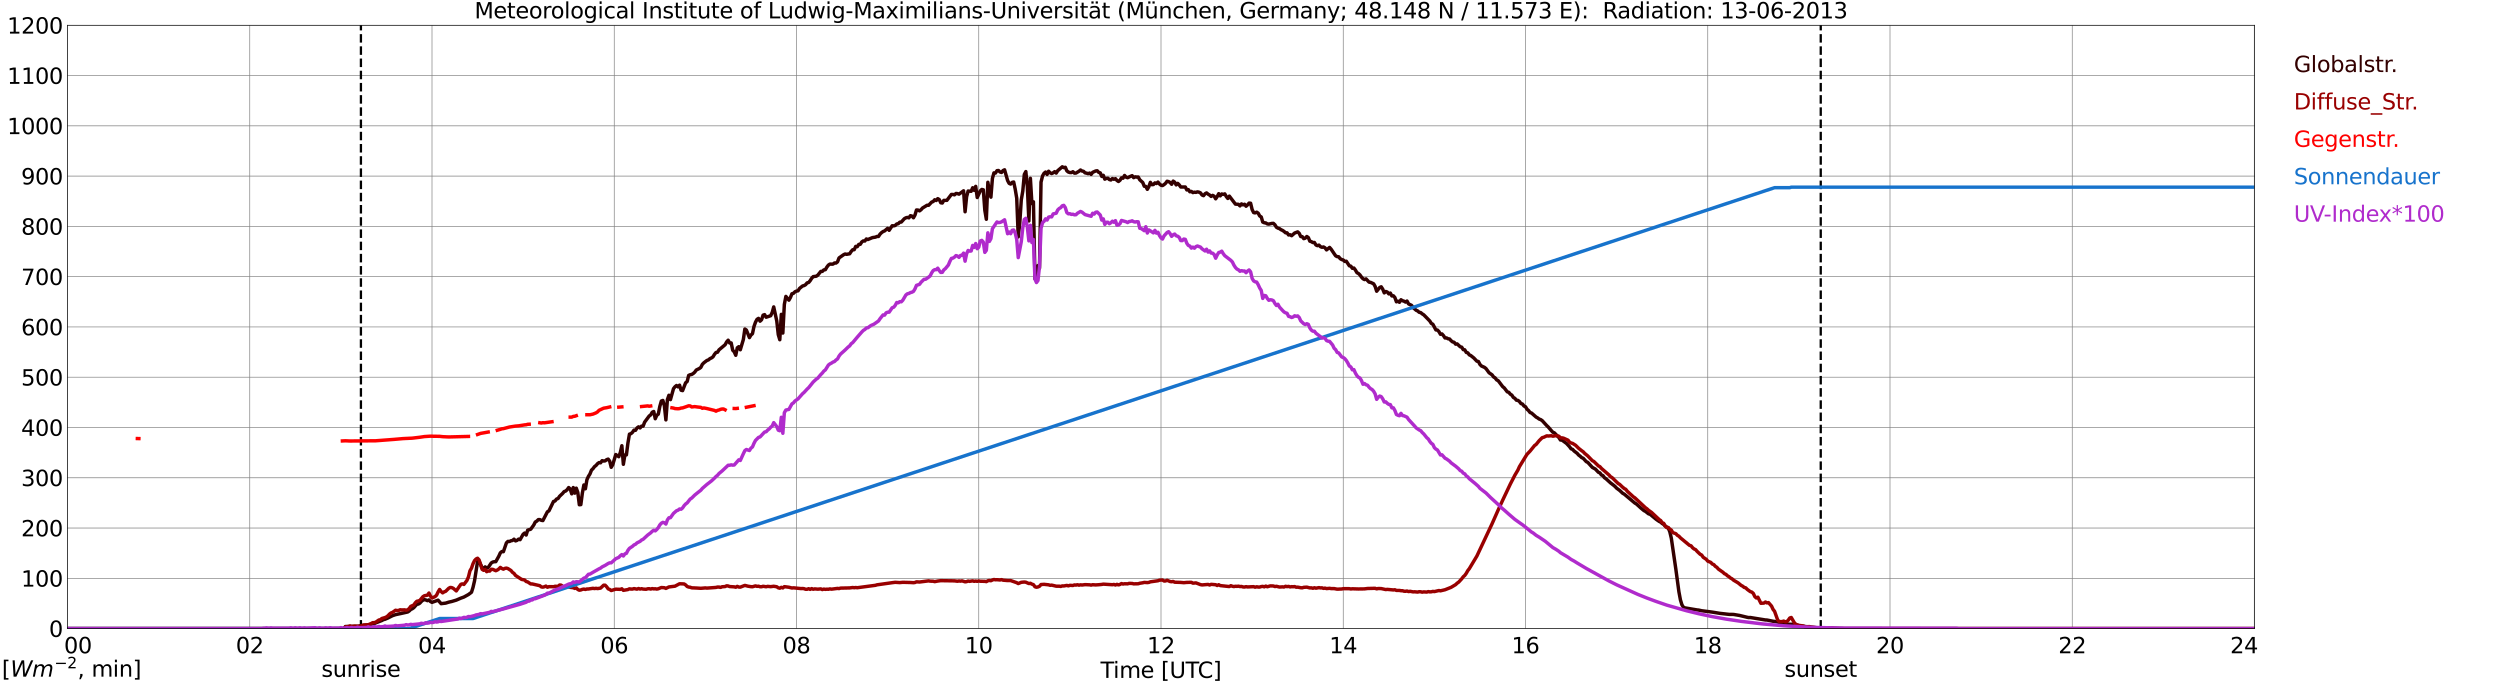 <?xml version="1.0" encoding="utf-8" standalone="no"?>
<!DOCTYPE svg PUBLIC "-//W3C//DTD SVG 1.1//EN"
  "http://www.w3.org/Graphics/SVG/1.1/DTD/svg11.dtd">
<svg xmlns:xlink="http://www.w3.org/1999/xlink" width="1085.4pt" height="296.64pt" viewBox="0 0 1085.4 296.64" xmlns="http://www.w3.org/2000/svg" version="1.1">
 <defs>
  <style type="text/css">*{stroke-linejoin: round; stroke-linecap: butt}</style>
 </defs>
 <g id="figure_1">
  <g id="patch_1">
   <path d="M 0 296.64 
L 1085.4 296.64 
L 1085.4 0 
L 0 0 
z
" style="fill: #ffffff"/>
  </g>
  <g id="axes_1">
   <g id="patch_2">
    <path d="M 29.306 272.909 
L 978.814 272.909 
L 978.814 10.976 
L 29.306 10.976 
z
" style="fill: #ffffff"/>
   </g>
   <g id="patch_3">
    <path d="M 978.814 272.909 
L 978.814 272.909 
L 978.814 10.976 
L 978.814 10.976 
z
" clip-path="url(#p710f59653c)" style="fill: #d3d3d3; opacity: 0.25; stroke: #d3d3d3; stroke-linejoin: miter"/>
   </g>
   <g id="matplotlib.axis_1">
    <g id="xtick_1">
     <g id="line2d_1">
      <path d="M 29.306 272.909 
L 29.306 10.976 
" clip-path="url(#p710f59653c)" style="fill: none; stroke: #808080; stroke-width: 0.3; stroke-linecap: square"/>
     </g>
     <g id="line2d_2"/>
     <g id="text_1">
      <!--    00 -->
      <g transform="translate(18.733 283.627) scale(0.095 -0.095)">
       <defs>
        <path id="DejaVuSans-20" transform="scale(0.016)"/>
        <path id="DejaVuSans-30" d="M 2034 4250 
Q 1547 4250 1301 3770 
Q 1056 3291 1056 2328 
Q 1056 1369 1301 889 
Q 1547 409 2034 409 
Q 2525 409 2770 889 
Q 3016 1369 3016 2328 
Q 3016 3291 2770 3770 
Q 2525 4250 2034 4250 
z
M 2034 4750 
Q 2819 4750 3233 4129 
Q 3647 3509 3647 2328 
Q 3647 1150 3233 529 
Q 2819 -91 2034 -91 
Q 1250 -91 836 529 
Q 422 1150 422 2328 
Q 422 3509 836 4129 
Q 1250 4750 2034 4750 
z
" transform="scale(0.016)"/>
       </defs>
       <use xlink:href="#DejaVuSans-20"/>
       <use xlink:href="#DejaVuSans-20" transform="translate(31.787 0)"/>
       <use xlink:href="#DejaVuSans-20" transform="translate(63.574 0)"/>
       <use xlink:href="#DejaVuSans-30" transform="translate(95.361 0)"/>
       <use xlink:href="#DejaVuSans-30" transform="translate(158.984 0)"/>
      </g>
     </g>
    </g>
    <g id="xtick_2">
     <g id="line2d_3">
      <path d="M 108.431 272.909 
L 108.431 10.976 
" clip-path="url(#p710f59653c)" style="fill: none; stroke: #808080; stroke-width: 0.3; stroke-linecap: square"/>
     </g>
     <g id="line2d_4"/>
     <g id="text_2">
      <!-- 02 -->
      <g transform="translate(102.387 283.627) scale(0.095 -0.095)">
       <defs>
        <path id="DejaVuSans-32" d="M 1228 531 
L 3431 531 
L 3431 0 
L 469 0 
L 469 531 
Q 828 903 1448 1529 
Q 2069 2156 2228 2338 
Q 2531 2678 2651 2914 
Q 2772 3150 2772 3378 
Q 2772 3750 2511 3984 
Q 2250 4219 1831 4219 
Q 1534 4219 1204 4116 
Q 875 4013 500 3803 
L 500 4441 
Q 881 4594 1212 4672 
Q 1544 4750 1819 4750 
Q 2544 4750 2975 4387 
Q 3406 4025 3406 3419 
Q 3406 3131 3298 2873 
Q 3191 2616 2906 2266 
Q 2828 2175 2409 1742 
Q 1991 1309 1228 531 
z
" transform="scale(0.016)"/>
       </defs>
       <use xlink:href="#DejaVuSans-30"/>
       <use xlink:href="#DejaVuSans-32" transform="translate(63.623 0)"/>
      </g>
     </g>
    </g>
    <g id="xtick_3">
     <g id="line2d_5">
      <path d="M 187.557 272.909 
L 187.557 10.976 
" clip-path="url(#p710f59653c)" style="fill: none; stroke: #808080; stroke-width: 0.3; stroke-linecap: square"/>
     </g>
     <g id="line2d_6"/>
     <g id="text_3">
      <!-- 04 -->
      <g transform="translate(181.513 283.627) scale(0.095 -0.095)">
       <defs>
        <path id="DejaVuSans-34" d="M 2419 4116 
L 825 1625 
L 2419 1625 
L 2419 4116 
z
M 2253 4666 
L 3047 4666 
L 3047 1625 
L 3713 1625 
L 3713 1100 
L 3047 1100 
L 3047 0 
L 2419 0 
L 2419 1100 
L 313 1100 
L 313 1709 
L 2253 4666 
z
" transform="scale(0.016)"/>
       </defs>
       <use xlink:href="#DejaVuSans-30"/>
       <use xlink:href="#DejaVuSans-34" transform="translate(63.623 0)"/>
      </g>
     </g>
    </g>
    <g id="xtick_4">
     <g id="line2d_7">
      <path d="M 266.683 272.909 
L 266.683 10.976 
" clip-path="url(#p710f59653c)" style="fill: none; stroke: #808080; stroke-width: 0.3; stroke-linecap: square"/>
     </g>
     <g id="line2d_8"/>
     <g id="text_4">
      <!-- 06 -->
      <g transform="translate(260.638 283.627) scale(0.095 -0.095)">
       <defs>
        <path id="DejaVuSans-36" d="M 2113 2584 
Q 1688 2584 1439 2293 
Q 1191 2003 1191 1497 
Q 1191 994 1439 701 
Q 1688 409 2113 409 
Q 2538 409 2786 701 
Q 3034 994 3034 1497 
Q 3034 2003 2786 2293 
Q 2538 2584 2113 2584 
z
M 3366 4563 
L 3366 3988 
Q 3128 4100 2886 4159 
Q 2644 4219 2406 4219 
Q 1781 4219 1451 3797 
Q 1122 3375 1075 2522 
Q 1259 2794 1537 2939 
Q 1816 3084 2150 3084 
Q 2853 3084 3261 2657 
Q 3669 2231 3669 1497 
Q 3669 778 3244 343 
Q 2819 -91 2113 -91 
Q 1303 -91 875 529 
Q 447 1150 447 2328 
Q 447 3434 972 4092 
Q 1497 4750 2381 4750 
Q 2619 4750 2861 4703 
Q 3103 4656 3366 4563 
z
" transform="scale(0.016)"/>
       </defs>
       <use xlink:href="#DejaVuSans-30"/>
       <use xlink:href="#DejaVuSans-36" transform="translate(63.623 0)"/>
      </g>
     </g>
    </g>
    <g id="xtick_5">
     <g id="line2d_9">
      <path d="M 345.808 272.909 
L 345.808 10.976 
" clip-path="url(#p710f59653c)" style="fill: none; stroke: #808080; stroke-width: 0.3; stroke-linecap: square"/>
     </g>
     <g id="line2d_10"/>
     <g id="text_5">
      <!-- 08 -->
      <g transform="translate(339.764 283.627) scale(0.095 -0.095)">
       <defs>
        <path id="DejaVuSans-38" d="M 2034 2216 
Q 1584 2216 1326 1975 
Q 1069 1734 1069 1313 
Q 1069 891 1326 650 
Q 1584 409 2034 409 
Q 2484 409 2743 651 
Q 3003 894 3003 1313 
Q 3003 1734 2745 1975 
Q 2488 2216 2034 2216 
z
M 1403 2484 
Q 997 2584 770 2862 
Q 544 3141 544 3541 
Q 544 4100 942 4425 
Q 1341 4750 2034 4750 
Q 2731 4750 3128 4425 
Q 3525 4100 3525 3541 
Q 3525 3141 3298 2862 
Q 3072 2584 2669 2484 
Q 3125 2378 3379 2068 
Q 3634 1759 3634 1313 
Q 3634 634 3220 271 
Q 2806 -91 2034 -91 
Q 1263 -91 848 271 
Q 434 634 434 1313 
Q 434 1759 690 2068 
Q 947 2378 1403 2484 
z
M 1172 3481 
Q 1172 3119 1398 2916 
Q 1625 2713 2034 2713 
Q 2441 2713 2670 2916 
Q 2900 3119 2900 3481 
Q 2900 3844 2670 4047 
Q 2441 4250 2034 4250 
Q 1625 4250 1398 4047 
Q 1172 3844 1172 3481 
z
" transform="scale(0.016)"/>
       </defs>
       <use xlink:href="#DejaVuSans-30"/>
       <use xlink:href="#DejaVuSans-38" transform="translate(63.623 0)"/>
      </g>
     </g>
    </g>
    <g id="xtick_6">
     <g id="line2d_11">
      <path d="M 424.934 272.909 
L 424.934 10.976 
" clip-path="url(#p710f59653c)" style="fill: none; stroke: #808080; stroke-width: 0.3; stroke-linecap: square"/>
     </g>
     <g id="line2d_12"/>
     <g id="text_6">
      <!-- 10 -->
      <g transform="translate(418.89 283.627) scale(0.095 -0.095)">
       <defs>
        <path id="DejaVuSans-31" d="M 794 531 
L 1825 531 
L 1825 4091 
L 703 3866 
L 703 4441 
L 1819 4666 
L 2450 4666 
L 2450 531 
L 3481 531 
L 3481 0 
L 794 0 
L 794 531 
z
" transform="scale(0.016)"/>
       </defs>
       <use xlink:href="#DejaVuSans-31"/>
       <use xlink:href="#DejaVuSans-30" transform="translate(63.623 0)"/>
      </g>
     </g>
    </g>
    <g id="xtick_7">
     <g id="line2d_13">
      <path d="M 504.06 272.909 
L 504.06 10.976 
" clip-path="url(#p710f59653c)" style="fill: none; stroke: #808080; stroke-width: 0.3; stroke-linecap: square"/>
     </g>
     <g id="line2d_14"/>
     <g id="text_7">
      <!-- 12 -->
      <g transform="translate(498.015 283.627) scale(0.095 -0.095)">
       <use xlink:href="#DejaVuSans-31"/>
       <use xlink:href="#DejaVuSans-32" transform="translate(63.623 0)"/>
      </g>
     </g>
    </g>
    <g id="xtick_8">
     <g id="line2d_15">
      <path d="M 583.185 272.909 
L 583.185 10.976 
" clip-path="url(#p710f59653c)" style="fill: none; stroke: #808080; stroke-width: 0.3; stroke-linecap: square"/>
     </g>
     <g id="line2d_16"/>
     <g id="text_8">
      <!-- 14 -->
      <g transform="translate(577.141 283.627) scale(0.095 -0.095)">
       <use xlink:href="#DejaVuSans-31"/>
       <use xlink:href="#DejaVuSans-34" transform="translate(63.623 0)"/>
      </g>
     </g>
    </g>
    <g id="xtick_9">
     <g id="line2d_17">
      <path d="M 662.311 272.909 
L 662.311 10.976 
" clip-path="url(#p710f59653c)" style="fill: none; stroke: #808080; stroke-width: 0.3; stroke-linecap: square"/>
     </g>
     <g id="line2d_18"/>
     <g id="text_9">
      <!-- 16 -->
      <g transform="translate(656.267 283.627) scale(0.095 -0.095)">
       <use xlink:href="#DejaVuSans-31"/>
       <use xlink:href="#DejaVuSans-36" transform="translate(63.623 0)"/>
      </g>
     </g>
    </g>
    <g id="xtick_10">
     <g id="line2d_19">
      <path d="M 741.437 272.909 
L 741.437 10.976 
" clip-path="url(#p710f59653c)" style="fill: none; stroke: #808080; stroke-width: 0.3; stroke-linecap: square"/>
     </g>
     <g id="line2d_20"/>
     <g id="text_10">
      <!-- 18 -->
      <g transform="translate(735.392 283.627) scale(0.095 -0.095)">
       <use xlink:href="#DejaVuSans-31"/>
       <use xlink:href="#DejaVuSans-38" transform="translate(63.623 0)"/>
      </g>
     </g>
    </g>
    <g id="xtick_11">
     <g id="line2d_21">
      <path d="M 820.562 272.909 
L 820.562 10.976 
" clip-path="url(#p710f59653c)" style="fill: none; stroke: #808080; stroke-width: 0.3; stroke-linecap: square"/>
     </g>
     <g id="line2d_22"/>
     <g id="text_11">
      <!-- 20 -->
      <g transform="translate(814.518 283.627) scale(0.095 -0.095)">
       <use xlink:href="#DejaVuSans-32"/>
       <use xlink:href="#DejaVuSans-30" transform="translate(63.623 0)"/>
      </g>
     </g>
    </g>
    <g id="xtick_12">
     <g id="line2d_23">
      <path d="M 899.688 272.909 
L 899.688 10.976 
" clip-path="url(#p710f59653c)" style="fill: none; stroke: #808080; stroke-width: 0.3; stroke-linecap: square"/>
     </g>
     <g id="line2d_24"/>
     <g id="text_12">
      <!-- 22 -->
      <g transform="translate(893.644 283.627) scale(0.095 -0.095)">
       <use xlink:href="#DejaVuSans-32"/>
       <use xlink:href="#DejaVuSans-32" transform="translate(63.623 0)"/>
      </g>
     </g>
    </g>
    <g id="xtick_13">
     <g id="line2d_25">
      <path d="M 978.814 272.909 
L 978.814 10.976 
" clip-path="url(#p710f59653c)" style="fill: none; stroke: #808080; stroke-width: 0.3; stroke-linecap: square"/>
     </g>
     <g id="line2d_26"/>
     <g id="text_13">
      <!-- 24    -->
      <g transform="translate(968.241 283.627) scale(0.095 -0.095)">
       <use xlink:href="#DejaVuSans-32"/>
       <use xlink:href="#DejaVuSans-34" transform="translate(63.623 0)"/>
       <use xlink:href="#DejaVuSans-20" transform="translate(127.246 0)"/>
       <use xlink:href="#DejaVuSans-20" transform="translate(159.033 0)"/>
       <use xlink:href="#DejaVuSans-20" transform="translate(190.82 0)"/>
      </g>
     </g>
    </g>
    <g id="text_14">
     <!-- Time [UTC] -->
     <g transform="translate(477.806 294.322) scale(0.095 -0.095)">
      <defs>
       <path id="DejaVuSans-54" d="M -19 4666 
L 3928 4666 
L 3928 4134 
L 2272 4134 
L 2272 0 
L 1638 0 
L 1638 4134 
L -19 4134 
L -19 4666 
z
" transform="scale(0.016)"/>
       <path id="DejaVuSans-69" d="M 603 3500 
L 1178 3500 
L 1178 0 
L 603 0 
L 603 3500 
z
M 603 4863 
L 1178 4863 
L 1178 4134 
L 603 4134 
L 603 4863 
z
" transform="scale(0.016)"/>
       <path id="DejaVuSans-6d" d="M 3328 2828 
Q 3544 3216 3844 3400 
Q 4144 3584 4550 3584 
Q 5097 3584 5394 3201 
Q 5691 2819 5691 2113 
L 5691 0 
L 5113 0 
L 5113 2094 
Q 5113 2597 4934 2840 
Q 4756 3084 4391 3084 
Q 3944 3084 3684 2787 
Q 3425 2491 3425 1978 
L 3425 0 
L 2847 0 
L 2847 2094 
Q 2847 2600 2669 2842 
Q 2491 3084 2119 3084 
Q 1678 3084 1418 2786 
Q 1159 2488 1159 1978 
L 1159 0 
L 581 0 
L 581 3500 
L 1159 3500 
L 1159 2956 
Q 1356 3278 1631 3431 
Q 1906 3584 2284 3584 
Q 2666 3584 2933 3390 
Q 3200 3197 3328 2828 
z
" transform="scale(0.016)"/>
       <path id="DejaVuSans-65" d="M 3597 1894 
L 3597 1613 
L 953 1613 
Q 991 1019 1311 708 
Q 1631 397 2203 397 
Q 2534 397 2845 478 
Q 3156 559 3463 722 
L 3463 178 
Q 3153 47 2828 -22 
Q 2503 -91 2169 -91 
Q 1331 -91 842 396 
Q 353 884 353 1716 
Q 353 2575 817 3079 
Q 1281 3584 2069 3584 
Q 2775 3584 3186 3129 
Q 3597 2675 3597 1894 
z
M 3022 2063 
Q 3016 2534 2758 2815 
Q 2500 3097 2075 3097 
Q 1594 3097 1305 2825 
Q 1016 2553 972 2059 
L 3022 2063 
z
" transform="scale(0.016)"/>
       <path id="DejaVuSans-5b" d="M 550 4863 
L 1875 4863 
L 1875 4416 
L 1125 4416 
L 1125 -397 
L 1875 -397 
L 1875 -844 
L 550 -844 
L 550 4863 
z
" transform="scale(0.016)"/>
       <path id="DejaVuSans-55" d="M 556 4666 
L 1191 4666 
L 1191 1831 
Q 1191 1081 1462 751 
Q 1734 422 2344 422 
Q 2950 422 3222 751 
Q 3494 1081 3494 1831 
L 3494 4666 
L 4128 4666 
L 4128 1753 
Q 4128 841 3676 375 
Q 3225 -91 2344 -91 
Q 1459 -91 1007 375 
Q 556 841 556 1753 
L 556 4666 
z
" transform="scale(0.016)"/>
       <path id="DejaVuSans-43" d="M 4122 4306 
L 4122 3641 
Q 3803 3938 3442 4084 
Q 3081 4231 2675 4231 
Q 1875 4231 1450 3742 
Q 1025 3253 1025 2328 
Q 1025 1406 1450 917 
Q 1875 428 2675 428 
Q 3081 428 3442 575 
Q 3803 722 4122 1019 
L 4122 359 
Q 3791 134 3420 21 
Q 3050 -91 2638 -91 
Q 1578 -91 968 557 
Q 359 1206 359 2328 
Q 359 3453 968 4101 
Q 1578 4750 2638 4750 
Q 3056 4750 3426 4639 
Q 3797 4528 4122 4306 
z
" transform="scale(0.016)"/>
       <path id="DejaVuSans-5d" d="M 1947 4863 
L 1947 -844 
L 622 -844 
L 622 -397 
L 1369 -397 
L 1369 4416 
L 622 4416 
L 622 4863 
L 1947 4863 
z
" transform="scale(0.016)"/>
      </defs>
      <use xlink:href="#DejaVuSans-54"/>
      <use xlink:href="#DejaVuSans-69" transform="translate(57.959 0)"/>
      <use xlink:href="#DejaVuSans-6d" transform="translate(85.742 0)"/>
      <use xlink:href="#DejaVuSans-65" transform="translate(183.154 0)"/>
      <use xlink:href="#DejaVuSans-20" transform="translate(244.678 0)"/>
      <use xlink:href="#DejaVuSans-5b" transform="translate(276.465 0)"/>
      <use xlink:href="#DejaVuSans-55" transform="translate(315.479 0)"/>
      <use xlink:href="#DejaVuSans-54" transform="translate(388.672 0)"/>
      <use xlink:href="#DejaVuSans-43" transform="translate(443.881 0)"/>
      <use xlink:href="#DejaVuSans-5d" transform="translate(513.705 0)"/>
     </g>
    </g>
   </g>
   <g id="matplotlib.axis_2">
    <g id="ytick_1">
     <g id="line2d_27">
      <path d="M 29.306 272.909 
L 978.814 272.909 
" clip-path="url(#p710f59653c)" style="fill: none; stroke: #808080; stroke-width: 0.3; stroke-linecap: square"/>
     </g>
     <g id="line2d_28"/>
     <g id="text_15">
      <!-- 0 -->
      <g transform="translate(21.261 276.518) scale(0.095 -0.095)">
       <use xlink:href="#DejaVuSans-30"/>
      </g>
     </g>
    </g>
    <g id="ytick_2">
     <g id="line2d_29">
      <path d="M 29.306 251.081 
L 978.814 251.081 
" clip-path="url(#p710f59653c)" style="fill: none; stroke: #808080; stroke-width: 0.3; stroke-linecap: square"/>
     </g>
     <g id="line2d_30"/>
     <g id="text_16">
      <!-- 100 -->
      <g transform="translate(9.173 254.69) scale(0.095 -0.095)">
       <use xlink:href="#DejaVuSans-31"/>
       <use xlink:href="#DejaVuSans-30" transform="translate(63.623 0)"/>
       <use xlink:href="#DejaVuSans-30" transform="translate(127.246 0)"/>
      </g>
     </g>
    </g>
    <g id="ytick_3">
     <g id="line2d_31">
      <path d="M 29.306 229.253 
L 978.814 229.253 
" clip-path="url(#p710f59653c)" style="fill: none; stroke: #808080; stroke-width: 0.3; stroke-linecap: square"/>
     </g>
     <g id="line2d_32"/>
     <g id="text_17">
      <!-- 200 -->
      <g transform="translate(9.173 232.863) scale(0.095 -0.095)">
       <use xlink:href="#DejaVuSans-32"/>
       <use xlink:href="#DejaVuSans-30" transform="translate(63.623 0)"/>
       <use xlink:href="#DejaVuSans-30" transform="translate(127.246 0)"/>
      </g>
     </g>
    </g>
    <g id="ytick_4">
     <g id="line2d_33">
      <path d="M 29.306 207.426 
L 978.814 207.426 
" clip-path="url(#p710f59653c)" style="fill: none; stroke: #808080; stroke-width: 0.3; stroke-linecap: square"/>
     </g>
     <g id="line2d_34"/>
     <g id="text_18">
      <!-- 300 -->
      <g transform="translate(9.173 211.035) scale(0.095 -0.095)">
       <defs>
        <path id="DejaVuSans-33" d="M 2597 2516 
Q 3050 2419 3304 2112 
Q 3559 1806 3559 1356 
Q 3559 666 3084 287 
Q 2609 -91 1734 -91 
Q 1441 -91 1130 -33 
Q 819 25 488 141 
L 488 750 
Q 750 597 1062 519 
Q 1375 441 1716 441 
Q 2309 441 2620 675 
Q 2931 909 2931 1356 
Q 2931 1769 2642 2001 
Q 2353 2234 1838 2234 
L 1294 2234 
L 1294 2753 
L 1863 2753 
Q 2328 2753 2575 2939 
Q 2822 3125 2822 3475 
Q 2822 3834 2567 4026 
Q 2313 4219 1838 4219 
Q 1578 4219 1281 4162 
Q 984 4106 628 3988 
L 628 4550 
Q 988 4650 1302 4700 
Q 1616 4750 1894 4750 
Q 2613 4750 3031 4423 
Q 3450 4097 3450 3541 
Q 3450 3153 3228 2886 
Q 3006 2619 2597 2516 
z
" transform="scale(0.016)"/>
       </defs>
       <use xlink:href="#DejaVuSans-33"/>
       <use xlink:href="#DejaVuSans-30" transform="translate(63.623 0)"/>
       <use xlink:href="#DejaVuSans-30" transform="translate(127.246 0)"/>
      </g>
     </g>
    </g>
    <g id="ytick_5">
     <g id="line2d_35">
      <path d="M 29.306 185.598 
L 978.814 185.598 
" clip-path="url(#p710f59653c)" style="fill: none; stroke: #808080; stroke-width: 0.3; stroke-linecap: square"/>
     </g>
     <g id="line2d_36"/>
     <g id="text_19">
      <!-- 400 -->
      <g transform="translate(9.173 189.207) scale(0.095 -0.095)">
       <use xlink:href="#DejaVuSans-34"/>
       <use xlink:href="#DejaVuSans-30" transform="translate(63.623 0)"/>
       <use xlink:href="#DejaVuSans-30" transform="translate(127.246 0)"/>
      </g>
     </g>
    </g>
    <g id="ytick_6">
     <g id="line2d_37">
      <path d="M 29.306 163.77 
L 978.814 163.77 
" clip-path="url(#p710f59653c)" style="fill: none; stroke: #808080; stroke-width: 0.3; stroke-linecap: square"/>
     </g>
     <g id="line2d_38"/>
     <g id="text_20">
      <!-- 500 -->
      <g transform="translate(9.173 167.379) scale(0.095 -0.095)">
       <defs>
        <path id="DejaVuSans-35" d="M 691 4666 
L 3169 4666 
L 3169 4134 
L 1269 4134 
L 1269 2991 
Q 1406 3038 1543 3061 
Q 1681 3084 1819 3084 
Q 2600 3084 3056 2656 
Q 3513 2228 3513 1497 
Q 3513 744 3044 326 
Q 2575 -91 1722 -91 
Q 1428 -91 1123 -41 
Q 819 9 494 109 
L 494 744 
Q 775 591 1075 516 
Q 1375 441 1709 441 
Q 2250 441 2565 725 
Q 2881 1009 2881 1497 
Q 2881 1984 2565 2268 
Q 2250 2553 1709 2553 
Q 1456 2553 1204 2497 
Q 953 2441 691 2322 
L 691 4666 
z
" transform="scale(0.016)"/>
       </defs>
       <use xlink:href="#DejaVuSans-35"/>
       <use xlink:href="#DejaVuSans-30" transform="translate(63.623 0)"/>
       <use xlink:href="#DejaVuSans-30" transform="translate(127.246 0)"/>
      </g>
     </g>
    </g>
    <g id="ytick_7">
     <g id="line2d_39">
      <path d="M 29.306 141.942 
L 978.814 141.942 
" clip-path="url(#p710f59653c)" style="fill: none; stroke: #808080; stroke-width: 0.3; stroke-linecap: square"/>
     </g>
     <g id="line2d_40"/>
     <g id="text_21">
      <!-- 600 -->
      <g transform="translate(9.173 145.551) scale(0.095 -0.095)">
       <use xlink:href="#DejaVuSans-36"/>
       <use xlink:href="#DejaVuSans-30" transform="translate(63.623 0)"/>
       <use xlink:href="#DejaVuSans-30" transform="translate(127.246 0)"/>
      </g>
     </g>
    </g>
    <g id="ytick_8">
     <g id="line2d_41">
      <path d="M 29.306 120.114 
L 978.814 120.114 
" clip-path="url(#p710f59653c)" style="fill: none; stroke: #808080; stroke-width: 0.3; stroke-linecap: square"/>
     </g>
     <g id="line2d_42"/>
     <g id="text_22">
      <!-- 700 -->
      <g transform="translate(9.173 123.724) scale(0.095 -0.095)">
       <defs>
        <path id="DejaVuSans-37" d="M 525 4666 
L 3525 4666 
L 3525 4397 
L 1831 0 
L 1172 0 
L 2766 4134 
L 525 4134 
L 525 4666 
z
" transform="scale(0.016)"/>
       </defs>
       <use xlink:href="#DejaVuSans-37"/>
       <use xlink:href="#DejaVuSans-30" transform="translate(63.623 0)"/>
       <use xlink:href="#DejaVuSans-30" transform="translate(127.246 0)"/>
      </g>
     </g>
    </g>
    <g id="ytick_9">
     <g id="line2d_43">
      <path d="M 29.306 98.287 
L 978.814 98.287 
" clip-path="url(#p710f59653c)" style="fill: none; stroke: #808080; stroke-width: 0.3; stroke-linecap: square"/>
     </g>
     <g id="line2d_44"/>
     <g id="text_23">
      <!-- 800 -->
      <g transform="translate(9.173 101.896) scale(0.095 -0.095)">
       <use xlink:href="#DejaVuSans-38"/>
       <use xlink:href="#DejaVuSans-30" transform="translate(63.623 0)"/>
       <use xlink:href="#DejaVuSans-30" transform="translate(127.246 0)"/>
      </g>
     </g>
    </g>
    <g id="ytick_10">
     <g id="line2d_45">
      <path d="M 29.306 76.459 
L 978.814 76.459 
" clip-path="url(#p710f59653c)" style="fill: none; stroke: #808080; stroke-width: 0.3; stroke-linecap: square"/>
     </g>
     <g id="line2d_46"/>
     <g id="text_24">
      <!-- 900 -->
      <g transform="translate(9.173 80.068) scale(0.095 -0.095)">
       <defs>
        <path id="DejaVuSans-39" d="M 703 97 
L 703 672 
Q 941 559 1184 500 
Q 1428 441 1663 441 
Q 2288 441 2617 861 
Q 2947 1281 2994 2138 
Q 2813 1869 2534 1725 
Q 2256 1581 1919 1581 
Q 1219 1581 811 2004 
Q 403 2428 403 3163 
Q 403 3881 828 4315 
Q 1253 4750 1959 4750 
Q 2769 4750 3195 4129 
Q 3622 3509 3622 2328 
Q 3622 1225 3098 567 
Q 2575 -91 1691 -91 
Q 1453 -91 1209 -44 
Q 966 3 703 97 
z
M 1959 2075 
Q 2384 2075 2632 2365 
Q 2881 2656 2881 3163 
Q 2881 3666 2632 3958 
Q 2384 4250 1959 4250 
Q 1534 4250 1286 3958 
Q 1038 3666 1038 3163 
Q 1038 2656 1286 2365 
Q 1534 2075 1959 2075 
z
" transform="scale(0.016)"/>
       </defs>
       <use xlink:href="#DejaVuSans-39"/>
       <use xlink:href="#DejaVuSans-30" transform="translate(63.623 0)"/>
       <use xlink:href="#DejaVuSans-30" transform="translate(127.246 0)"/>
      </g>
     </g>
    </g>
    <g id="ytick_11">
     <g id="line2d_47">
      <path d="M 29.306 54.631 
L 978.814 54.631 
" clip-path="url(#p710f59653c)" style="fill: none; stroke: #808080; stroke-width: 0.3; stroke-linecap: square"/>
     </g>
     <g id="line2d_48"/>
     <g id="text_25">
      <!-- 1000 -->
      <g transform="translate(3.128 58.24) scale(0.095 -0.095)">
       <use xlink:href="#DejaVuSans-31"/>
       <use xlink:href="#DejaVuSans-30" transform="translate(63.623 0)"/>
       <use xlink:href="#DejaVuSans-30" transform="translate(127.246 0)"/>
       <use xlink:href="#DejaVuSans-30" transform="translate(190.869 0)"/>
      </g>
     </g>
    </g>
    <g id="ytick_12">
     <g id="line2d_49">
      <path d="M 29.306 32.803 
L 978.814 32.803 
" clip-path="url(#p710f59653c)" style="fill: none; stroke: #808080; stroke-width: 0.3; stroke-linecap: square"/>
     </g>
     <g id="line2d_50"/>
     <g id="text_26">
      <!-- 1100 -->
      <g transform="translate(3.128 36.413) scale(0.095 -0.095)">
       <use xlink:href="#DejaVuSans-31"/>
       <use xlink:href="#DejaVuSans-31" transform="translate(63.623 0)"/>
       <use xlink:href="#DejaVuSans-30" transform="translate(127.246 0)"/>
       <use xlink:href="#DejaVuSans-30" transform="translate(190.869 0)"/>
      </g>
     </g>
    </g>
    <g id="ytick_13">
     <g id="line2d_51">
      <path d="M 29.306 10.976 
L 978.814 10.976 
" clip-path="url(#p710f59653c)" style="fill: none; stroke: #808080; stroke-width: 0.3; stroke-linecap: square"/>
     </g>
     <g id="line2d_52"/>
     <g id="text_27">
      <!-- 1200 -->
      <g transform="translate(3.128 14.585) scale(0.095 -0.095)">
       <use xlink:href="#DejaVuSans-31"/>
       <use xlink:href="#DejaVuSans-32" transform="translate(63.623 0)"/>
       <use xlink:href="#DejaVuSans-30" transform="translate(127.246 0)"/>
       <use xlink:href="#DejaVuSans-30" transform="translate(190.869 0)"/>
      </g>
     </g>
    </g>
   </g>
   <g id="line2d_53">
    <path d="M 156.698 272.909 
L 156.698 10.976 
" clip-path="url(#p710f59653c)" style="fill: none; stroke-dasharray: 3.7,1.6; stroke-dashoffset: 0; stroke: #000000"/>
   </g>
   <g id="line2d_54">
    <path d="M 790.495 272.909 
L 790.495 10.976 
" clip-path="url(#p710f59653c)" style="fill: none; stroke-dasharray: 3.7,1.6; stroke-dashoffset: 0; stroke: #000000"/>
   </g>
   <g id="line2d_55">
    <path d="M 29.306 272.909 
L 149.313 272.909 
L 149.972 272.007 
L 155.247 271.918 
L 155.907 271.859 
L 156.566 271.623 
L 160.523 271.208 
L 161.182 270.97 
L 162.501 270.704 
L 164.479 269.905 
L 165.798 269.401 
L 166.457 269.017 
L 167.116 268.868 
L 168.435 268.305 
L 170.413 267.299 
L 171.732 266.854 
L 174.37 266.291 
L 177.007 265.699 
L 177.666 265.256 
L 178.326 264.603 
L 178.985 264.306 
L 179.645 263.833 
L 180.963 262.353 
L 181.623 262.263 
L 182.282 261.849 
L 182.941 261.109 
L 183.601 260.576 
L 184.26 260.338 
L 184.92 260.487 
L 185.579 260.783 
L 186.238 260.456 
L 186.898 261.168 
L 187.557 261.523 
L 190.195 260.576 
L 191.513 262.087 
L 193.492 261.849 
L 194.81 261.434 
L 196.129 261.139 
L 198.107 260.546 
L 200.085 259.688 
L 201.404 259.214 
L 203.382 258.118 
L 204.701 257.14 
L 205.36 255.036 
L 206.02 252.194 
L 207.339 243.753 
L 207.998 243.664 
L 209.317 246.508 
L 209.976 246.744 
L 210.635 246.122 
L 211.295 246.626 
L 211.954 246.388 
L 213.273 244.434 
L 213.932 244.02 
L 214.592 243.871 
L 215.251 243.843 
L 216.57 241.472 
L 217.229 240.021 
L 217.889 239.458 
L 218.548 239.519 
L 219.867 235.697 
L 220.526 235.046 
L 221.186 235.105 
L 221.845 234.78 
L 222.504 234.66 
L 223.164 234.097 
L 223.823 234.839 
L 224.482 234.601 
L 225.142 234.068 
L 225.801 234.304 
L 227.12 231.966 
L 227.779 231.432 
L 228.439 232.292 
L 229.098 230.159 
L 230.417 229.773 
L 231.736 227.937 
L 232.395 226.634 
L 233.054 226.25 
L 233.714 225.597 
L 234.373 225.597 
L 235.033 225.894 
L 235.692 226.012 
L 237.67 222.192 
L 238.329 221.808 
L 240.308 217.719 
L 240.967 217.512 
L 241.626 216.654 
L 242.286 216.447 
L 242.945 215.469 
L 244.264 214.225 
L 244.923 213.426 
L 245.583 213.188 
L 246.242 212.597 
L 246.901 211.678 
L 247.561 212.269 
L 248.22 214.402 
L 248.88 211.678 
L 249.539 214.107 
L 250.198 211.944 
L 250.858 213.78 
L 251.517 219.14 
L 252.176 219.082 
L 252.836 214.076 
L 253.495 210.553 
L 254.155 212.21 
L 254.814 208.272 
L 255.473 206.821 
L 256.133 205.784 
L 256.792 204.125 
L 257.451 203.475 
L 258.111 202.586 
L 258.77 202.082 
L 259.43 201.312 
L 260.089 200.838 
L 260.748 200.927 
L 261.408 200.008 
L 262.067 200.157 
L 262.726 200.098 
L 263.386 199.565 
L 264.045 199.327 
L 264.705 200.216 
L 265.364 202.881 
L 266.023 201.757 
L 267.342 197.343 
L 268.661 198.291 
L 269.32 196.424 
L 269.98 193.523 
L 270.639 201.578 
L 271.298 197.551 
L 271.958 197.492 
L 272.617 192.367 
L 273.277 188.488 
L 273.936 188.28 
L 274.595 187.689 
L 275.255 186.739 
L 275.914 186.829 
L 276.573 185.792 
L 277.233 185.318 
L 277.892 185.792 
L 278.552 184.993 
L 279.211 185.022 
L 279.87 183.275 
L 281.849 180.61 
L 282.508 180.136 
L 283.167 178.98 
L 283.827 178.654 
L 284.486 181.793 
L 285.145 180.313 
L 285.805 179.809 
L 286.464 176.463 
L 287.124 174.123 
L 287.783 173.857 
L 288.442 176.138 
L 289.102 182.297 
L 289.761 173.472 
L 290.42 171.606 
L 291.08 173.501 
L 292.399 168.762 
L 293.058 167.904 
L 293.717 167.372 
L 294.377 167.963 
L 295.036 167.223 
L 295.696 169.415 
L 296.355 169.591 
L 297.674 166.186 
L 298.333 165.654 
L 298.992 162.986 
L 299.652 162.692 
L 300.311 162.572 
L 300.971 162.159 
L 301.63 161.565 
L 302.289 160.649 
L 303.608 159.996 
L 304.267 159.522 
L 304.927 158.189 
L 305.586 157.508 
L 306.905 156.501 
L 307.564 156.263 
L 308.224 155.702 
L 308.883 155.406 
L 309.543 154.932 
L 310.202 153.836 
L 310.861 153.035 
L 311.521 152.917 
L 312.18 151.88 
L 314.818 149.661 
L 315.477 148.445 
L 316.136 147.705 
L 316.796 148.918 
L 317.455 148.89 
L 318.114 152.059 
L 318.774 152.74 
L 319.433 154.251 
L 320.093 151.023 
L 320.752 150.518 
L 321.411 151.852 
L 322.73 147.408 
L 323.39 142.848 
L 324.049 143.291 
L 325.368 146.578 
L 326.027 145.454 
L 326.686 144.891 
L 327.346 141.752 
L 328.005 139.886 
L 328.665 138.642 
L 329.324 138.227 
L 329.983 139.441 
L 330.643 138.821 
L 331.302 136.835 
L 331.961 136.599 
L 332.621 137.725 
L 334.599 137.072 
L 335.258 135.651 
L 335.918 133.253 
L 337.236 139.323 
L 337.896 145.275 
L 338.555 147.497 
L 339.215 136.481 
L 339.874 144.594 
L 340.533 132.157 
L 341.193 128.691 
L 342.512 130.319 
L 343.171 129.164 
L 343.83 127.536 
L 344.49 127.359 
L 345.149 126.676 
L 345.808 126.381 
L 346.468 126.261 
L 347.127 125.227 
L 348.446 124.159 
L 349.105 123.982 
L 349.765 123.596 
L 350.424 122.797 
L 351.083 122.649 
L 351.743 121.85 
L 352.402 120.813 
L 353.062 120.101 
L 354.38 119.925 
L 355.04 119.479 
L 356.359 117.851 
L 357.018 117.82 
L 357.677 117.17 
L 358.337 117.08 
L 358.996 115.956 
L 359.655 115.096 
L 360.315 114.653 
L 361.634 114.682 
L 362.293 114.18 
L 362.952 114.208 
L 363.612 113.704 
L 364.271 111.986 
L 366.249 110.595 
L 366.909 110.268 
L 367.568 110.416 
L 368.887 110.181 
L 369.546 109.172 
L 370.206 108.432 
L 370.865 108.404 
L 371.524 106.981 
L 372.184 107.101 
L 372.843 106.123 
L 373.502 106.064 
L 374.162 105.027 
L 374.821 104.582 
L 375.481 104.641 
L 376.14 103.752 
L 376.799 103.99 
L 378.777 103.161 
L 380.096 102.953 
L 380.756 102.657 
L 381.415 102.657 
L 382.074 101.65 
L 382.734 101 
L 383.393 100.524 
L 384.053 100.258 
L 385.371 99.134 
L 386.031 99.991 
L 387.349 98.007 
L 388.009 98.066 
L 388.668 97.889 
L 389.328 97.237 
L 389.987 97.119 
L 390.646 96.468 
L 391.306 96.407 
L 392.624 94.958 
L 393.284 94.572 
L 393.943 94.395 
L 394.603 94.572 
L 395.262 93.655 
L 395.921 93.801 
L 396.581 94.543 
L 397.24 93.386 
L 397.899 91.167 
L 398.559 91.195 
L 399.218 91.551 
L 399.878 91.049 
L 400.537 90.306 
L 401.856 89.508 
L 402.515 89.093 
L 403.175 89.123 
L 404.493 87.731 
L 405.153 87.493 
L 405.812 86.725 
L 406.471 87.05 
L 407.131 86.249 
L 407.79 86.635 
L 408.45 88.028 
L 409.109 88.146 
L 409.768 86.991 
L 411.087 86.991 
L 413.065 84.413 
L 413.725 84.413 
L 414.384 84.592 
L 415.043 83.998 
L 415.703 84.057 
L 416.362 84.295 
L 418.34 82.844 
L 419 91.937 
L 419.659 85.419 
L 420.318 82.933 
L 421.637 83.051 
L 422.297 81.51 
L 422.956 82.636 
L 423.615 80.918 
L 424.275 85.747 
L 425.593 82.903 
L 426.253 82.252 
L 426.912 82.4 
L 427.572 91.315 
L 428.231 95.194 
L 428.89 79.142 
L 429.55 83.082 
L 430.209 85.598 
L 430.869 77.454 
L 431.528 75.055 
L 432.187 75.143 
L 432.847 74.106 
L 433.506 74.019 
L 434.165 74.669 
L 434.825 74.876 
L 435.484 74.047 
L 436.144 73.722 
L 437.462 78.371 
L 438.122 79.615 
L 438.781 79.912 
L 439.44 79.172 
L 440.1 79.024 
L 440.759 82.104 
L 441.419 86.041 
L 442.078 102.864 
L 442.737 97.001 
L 443.397 86.783 
L 444.056 82.933 
L 444.716 75.736 
L 445.375 74.492 
L 446.034 81.067 
L 446.694 95.934 
L 447.353 77.424 
L 448.012 88.381 
L 448.672 87.613 
L 449.331 121.02 
L 449.991 120.782 
L 450.65 115.304 
L 451.309 116.43 
L 451.969 79.083 
L 452.628 76.387 
L 453.287 75.232 
L 453.947 74.7 
L 454.606 75.736 
L 455.266 74.344 
L 455.925 75.025 
L 456.584 75.35 
L 457.244 75.025 
L 457.903 74.521 
L 458.563 75.143 
L 459.222 74.106 
L 461.2 72.419 
L 461.859 72.774 
L 462.519 72.626 
L 463.178 74.165 
L 463.838 74.7 
L 464.497 74.907 
L 465.156 74.935 
L 465.816 74.551 
L 466.475 75.173 
L 467.134 75.143 
L 468.453 74.344 
L 469.113 73.811 
L 469.772 74.254 
L 470.431 74.372 
L 471.091 75.055 
L 471.75 75.173 
L 472.409 75.409 
L 473.069 75.143 
L 473.728 75.706 
L 474.388 74.818 
L 475.706 74.226 
L 476.366 74.136 
L 477.025 74.848 
L 477.685 75.055 
L 478.344 76.594 
L 479.003 76.121 
L 479.663 77.78 
L 480.322 77.454 
L 480.981 77.365 
L 481.641 77.956 
L 482.3 78.135 
L 482.96 77.513 
L 483.619 77.838 
L 484.278 77.572 
L 484.938 78.343 
L 485.597 78.786 
L 486.256 78.253 
L 486.916 77.216 
L 487.575 77.365 
L 488.235 76.18 
L 488.894 76.92 
L 489.553 77.157 
L 490.872 76.535 
L 491.532 76.269 
L 492.191 77.127 
L 492.85 76.771 
L 493.51 76.891 
L 494.169 76.861 
L 494.828 78.046 
L 496.147 79.259 
L 496.807 80.859 
L 497.466 80.949 
L 498.125 82.193 
L 498.785 81.036 
L 499.444 79.172 
L 500.103 80.178 
L 500.763 80.119 
L 501.422 79.408 
L 502.082 79.674 
L 502.741 79.052 
L 503.4 79.882 
L 504.06 80.414 
L 504.719 80.563 
L 505.379 80.148 
L 506.038 79.587 
L 506.697 78.696 
L 507.357 78.845 
L 508.016 79.231 
L 508.675 79.999 
L 509.335 78.637 
L 509.994 79.083 
L 510.654 80.268 
L 511.313 79.615 
L 511.972 80.268 
L 512.632 81.185 
L 514.61 81.185 
L 515.269 82.459 
L 515.929 82.339 
L 516.588 83.258 
L 517.247 83.11 
L 517.907 83.614 
L 518.566 83.435 
L 519.226 83.525 
L 519.885 83.289 
L 520.544 83.435 
L 521.204 83.732 
L 521.863 84.651 
L 522.522 84.946 
L 523.182 84.116 
L 523.841 83.763 
L 524.501 84.295 
L 525.16 84.679 
L 525.819 85.273 
L 526.479 84.828 
L 527.138 85.184 
L 527.797 86.31 
L 528.457 85.36 
L 529.116 84.088 
L 529.776 85.035 
L 530.435 84.206 
L 531.094 84.413 
L 531.754 84.177 
L 532.413 85.332 
L 533.073 86.161 
L 533.732 85.153 
L 536.369 88.619 
L 537.688 88.709 
L 538.348 89.39 
L 539.007 88.53 
L 539.666 88.944 
L 540.326 88.678 
L 540.985 89.538 
L 541.644 88.944 
L 542.304 88.174 
L 542.963 88.235 
L 543.623 90.988 
L 544.282 92.291 
L 544.941 92.439 
L 545.601 92.114 
L 546.26 92.559 
L 546.919 93.773 
L 547.579 94.187 
L 548.238 96.407 
L 548.898 96.704 
L 549.557 96.794 
L 550.216 97.208 
L 550.876 97.296 
L 552.195 97.001 
L 552.854 96.971 
L 553.513 97.593 
L 554.173 98.66 
L 554.832 99.044 
L 555.491 99.252 
L 556.151 99.725 
L 556.81 100.022 
L 557.47 100.465 
L 558.129 101.059 
L 558.788 101.087 
L 559.448 102.006 
L 560.107 101.917 
L 560.766 102.331 
L 562.085 101.177 
L 563.404 100.672 
L 564.063 101.295 
L 564.723 102.687 
L 565.382 102.746 
L 566.042 103.606 
L 566.701 103.399 
L 567.36 102.687 
L 568.02 103.13 
L 568.679 104.702 
L 569.338 104.909 
L 569.998 105.324 
L 570.657 105.263 
L 571.317 106.359 
L 571.976 106.655 
L 572.635 106.42 
L 573.295 107.101 
L 573.954 107.367 
L 574.613 107.219 
L 575.273 107.603 
L 575.932 108.491 
L 577.251 107.426 
L 577.91 108.166 
L 579.229 110.122 
L 579.889 111.069 
L 580.548 111.425 
L 581.207 111.484 
L 581.867 112.313 
L 582.526 112.697 
L 583.185 112.876 
L 583.845 113.496 
L 584.504 113.409 
L 585.823 115.393 
L 586.482 115.57 
L 587.142 116.489 
L 587.801 116.371 
L 588.46 117.229 
L 589.12 118.384 
L 589.779 118.739 
L 590.439 119.361 
L 591.098 120.309 
L 591.757 121.02 
L 592.417 121.376 
L 593.076 121.079 
L 594.395 122.5 
L 595.054 122.59 
L 596.373 123.212 
L 597.032 124.367 
L 597.692 126.44 
L 599.011 124.812 
L 599.67 124.515 
L 600.329 125.552 
L 600.989 127.152 
L 601.648 126.558 
L 602.307 126.796 
L 602.967 127.595 
L 603.626 127.239 
L 604.286 128.483 
L 604.945 128.424 
L 605.604 129.164 
L 606.264 131.031 
L 606.923 130.764 
L 607.582 131.238 
L 608.242 130.142 
L 608.901 130.557 
L 609.561 130.764 
L 610.22 131.148 
L 610.879 130.705 
L 611.539 131.949 
L 612.858 132.572 
L 613.517 133.547 
L 614.836 134.704 
L 615.495 134.999 
L 616.154 135.593 
L 616.814 135.71 
L 617.473 136.274 
L 618.133 136.688 
L 619.451 138.02 
L 620.77 139.382 
L 621.429 140.419 
L 622.089 140.774 
L 623.408 143.232 
L 624.067 143.291 
L 624.726 143.972 
L 625.386 145.129 
L 626.045 144.981 
L 626.705 145.721 
L 627.364 146.727 
L 628.023 146.699 
L 628.683 147.083 
L 629.342 147.172 
L 630.001 147.912 
L 630.661 148.445 
L 631.32 148.593 
L 631.98 149.423 
L 632.639 149.305 
L 633.958 150.549 
L 634.617 150.726 
L 635.276 151.793 
L 635.936 151.88 
L 636.595 153.007 
L 637.255 153.184 
L 637.914 154.072 
L 638.573 154.369 
L 639.892 155.434 
L 641.211 156.827 
L 641.87 156.944 
L 642.53 158.219 
L 643.189 158.9 
L 644.508 159.492 
L 645.167 160.027 
L 646.486 161.832 
L 647.805 162.751 
L 648.464 163.67 
L 649.123 164.054 
L 649.783 164.942 
L 650.442 165.267 
L 652.42 167.874 
L 653.08 168.406 
L 654.399 170.124 
L 655.058 170.331 
L 655.717 171.133 
L 656.377 171.547 
L 657.036 172.553 
L 657.695 172.938 
L 658.355 173.739 
L 659.014 173.828 
L 659.674 174.33 
L 660.333 175.219 
L 660.992 175.398 
L 661.652 176.286 
L 662.311 176.581 
L 662.97 177.676 
L 663.63 178.24 
L 664.289 179.1 
L 664.949 179.335 
L 666.927 181.084 
L 667.586 181.44 
L 668.246 181.942 
L 668.905 182.18 
L 669.564 182.623 
L 671.542 184.786 
L 672.202 185.408 
L 673.521 186.947 
L 674.18 187.658 
L 674.839 187.925 
L 676.817 189.968 
L 677.477 191.035 
L 678.136 191.063 
L 680.114 192.515 
L 681.433 193.938 
L 682.092 194.855 
L 682.752 195.093 
L 683.411 195.802 
L 684.73 196.811 
L 685.389 197.579 
L 686.049 198.055 
L 686.708 198.677 
L 687.368 198.972 
L 688.686 200.423 
L 689.346 200.748 
L 691.324 202.912 
L 692.643 203.651 
L 693.961 205.044 
L 694.621 205.31 
L 695.28 206.227 
L 695.939 206.496 
L 696.599 207.412 
L 697.258 207.858 
L 699.236 209.663 
L 700.555 210.671 
L 701.215 211.234 
L 701.874 211.944 
L 703.193 212.922 
L 704.511 214.166 
L 705.171 214.522 
L 709.786 218.401 
L 710.446 218.787 
L 712.424 220.592 
L 713.743 221.688 
L 714.402 222.015 
L 715.721 223.08 
L 716.38 223.257 
L 719.018 225.449 
L 720.337 226.368 
L 720.996 226.693 
L 721.655 227.287 
L 722.315 227.671 
L 722.974 228.382 
L 724.293 229.24 
L 724.952 230.84 
L 725.612 233.623 
L 727.59 247.159 
L 728.909 256.903 
L 729.568 260.428 
L 730.227 262.589 
L 730.887 263.656 
L 731.546 263.922 
L 736.821 264.811 
L 737.48 264.87 
L 738.799 265.166 
L 741.437 265.492 
L 743.415 265.758 
L 746.712 266.291 
L 748.031 266.439 
L 750.668 266.736 
L 752.646 266.766 
L 755.284 267.21 
L 758.581 268.008 
L 759.24 268.129 
L 759.899 268.098 
L 766.493 269.165 
L 767.153 269.194 
L 769.79 269.726 
L 771.109 269.905 
L 775.065 270.853 
L 777.043 271.029 
L 778.362 271.029 
L 782.318 271.831 
L 788.253 272.512 
L 791.55 272.601 
L 800.781 272.909 
L 978.154 272.909 
L 978.154 272.909 
" clip-path="url(#p710f59653c)" style="fill: none; stroke: #330000; stroke-width: 1.5; stroke-linecap: square"/>
   </g>
   <g id="line2d_56">
    <path d="M 29.306 272.909 
L 149.313 272.909 
L 149.972 272.125 
L 151.291 272.04 
L 151.951 271.745 
L 152.61 271.999 
L 153.929 271.831 
L 155.247 271.913 
L 156.566 271.831 
L 157.885 271.368 
L 159.863 271.243 
L 161.182 270.698 
L 161.841 270.32 
L 162.501 270.32 
L 163.16 270.108 
L 164.479 269.185 
L 165.138 269.061 
L 165.798 268.515 
L 167.116 268.137 
L 167.776 267.843 
L 168.435 267.338 
L 169.094 266.625 
L 169.754 266.123 
L 170.413 265.869 
L 171.732 264.946 
L 172.391 265.073 
L 173.051 265.031 
L 173.71 264.736 
L 174.37 264.819 
L 175.688 264.778 
L 176.348 264.946 
L 177.007 264.736 
L 177.666 264.191 
L 178.326 263.267 
L 179.645 262.68 
L 180.304 261.713 
L 180.963 261.043 
L 181.623 260.917 
L 182.282 260.666 
L 183.601 259.07 
L 184.26 258.649 
L 185.579 258.398 
L 186.238 257.474 
L 186.898 258.817 
L 187.557 259.616 
L 188.876 259.029 
L 189.535 258.398 
L 190.195 257.012 
L 190.854 255.92 
L 191.513 256.802 
L 192.173 257.391 
L 192.832 256.97 
L 193.492 256.719 
L 194.81 255.418 
L 195.47 255.041 
L 196.129 255.124 
L 196.788 255.418 
L 198.107 256.551 
L 199.426 254.619 
L 200.085 253.696 
L 200.745 253.486 
L 201.404 253.737 
L 202.723 252.017 
L 203.382 250.463 
L 204.042 247.82 
L 204.701 246.687 
L 205.36 244.755 
L 206.02 243.413 
L 206.679 242.699 
L 207.339 242.363 
L 207.998 243.077 
L 209.317 247.189 
L 209.976 247.61 
L 210.635 247.274 
L 211.295 248.198 
L 211.954 247.903 
L 212.614 247.947 
L 213.273 247.148 
L 213.932 247.189 
L 215.251 247.779 
L 215.91 247.484 
L 216.57 247.023 
L 217.229 246.351 
L 217.889 246.812 
L 218.548 247.106 
L 219.207 246.77 
L 219.867 246.643 
L 220.526 246.855 
L 221.845 247.693 
L 222.504 248.492 
L 223.164 248.953 
L 223.823 249.835 
L 226.461 251.555 
L 227.779 251.808 
L 228.439 252.48 
L 229.098 252.646 
L 230.417 253.528 
L 231.076 253.528 
L 234.373 254.283 
L 235.033 254.829 
L 235.692 254.914 
L 236.351 254.746 
L 237.011 254.451 
L 237.67 254.955 
L 238.329 254.704 
L 239.648 254.704 
L 240.308 254.746 
L 240.967 254.536 
L 242.286 254.578 
L 242.945 253.991 
L 243.604 254.032 
L 244.264 254.536 
L 244.923 254.829 
L 245.583 254.955 
L 246.901 254.787 
L 247.561 254.997 
L 248.88 255.165 
L 249.539 255.46 
L 250.198 255.25 
L 250.858 255.92 
L 251.517 256.256 
L 252.176 256.132 
L 252.836 255.879 
L 253.495 255.754 
L 254.155 255.92 
L 254.814 255.711 
L 255.473 255.711 
L 257.451 255.418 
L 258.111 255.543 
L 258.77 255.418 
L 259.43 255.543 
L 260.748 255.333 
L 262.067 254.074 
L 262.726 254.074 
L 263.386 254.746 
L 264.045 255.669 
L 264.705 255.92 
L 265.364 256.383 
L 267.342 255.796 
L 269.32 255.879 
L 269.98 255.628 
L 270.639 256.3 
L 272.617 255.964 
L 273.277 255.628 
L 273.936 255.754 
L 274.595 255.754 
L 275.255 255.543 
L 276.573 255.796 
L 277.233 255.501 
L 277.892 255.754 
L 278.552 255.586 
L 279.211 255.754 
L 280.53 255.837 
L 281.189 255.628 
L 281.849 255.586 
L 282.508 255.754 
L 283.167 255.543 
L 283.827 255.669 
L 284.486 255.628 
L 285.145 255.754 
L 285.805 255.628 
L 287.124 255.082 
L 288.442 255.165 
L 289.102 255.46 
L 290.42 254.829 
L 291.739 254.663 
L 293.058 254.495 
L 295.036 253.445 
L 297.014 253.528 
L 297.674 253.949 
L 298.333 254.619 
L 298.992 254.873 
L 299.652 254.955 
L 300.311 255.209 
L 302.289 255.292 
L 304.267 255.418 
L 306.246 255.25 
L 306.905 255.333 
L 310.861 255.041 
L 311.521 254.873 
L 312.18 254.873 
L 312.839 255.041 
L 313.499 254.746 
L 314.818 254.663 
L 315.477 254.327 
L 316.136 254.41 
L 316.796 254.663 
L 318.114 254.746 
L 318.774 254.787 
L 319.433 254.955 
L 320.093 254.578 
L 320.752 254.873 
L 321.411 254.914 
L 322.73 254.41 
L 323.39 254.159 
L 324.708 254.495 
L 326.027 254.704 
L 326.686 254.746 
L 328.005 254.368 
L 328.665 254.578 
L 329.324 254.495 
L 329.983 254.746 
L 330.643 254.746 
L 331.302 254.536 
L 332.621 254.746 
L 333.28 254.578 
L 334.599 254.704 
L 335.918 254.536 
L 337.236 254.746 
L 337.896 255.209 
L 338.555 255.375 
L 339.215 254.997 
L 339.874 255.25 
L 340.533 254.704 
L 342.512 254.955 
L 343.83 255.292 
L 344.49 255.209 
L 347.787 255.543 
L 348.446 255.501 
L 349.105 255.586 
L 349.765 255.837 
L 350.424 255.837 
L 351.083 255.586 
L 351.743 255.879 
L 352.402 255.543 
L 353.062 255.837 
L 353.721 255.669 
L 355.04 255.796 
L 356.359 255.669 
L 357.018 255.964 
L 357.677 255.754 
L 358.337 255.879 
L 358.996 255.796 
L 359.655 255.837 
L 360.315 255.669 
L 360.974 255.796 
L 363.612 255.46 
L 364.271 255.543 
L 364.93 255.333 
L 368.887 255.25 
L 370.206 255.082 
L 370.865 255.165 
L 371.524 255.082 
L 372.184 255.165 
L 380.096 254.117 
L 380.756 253.906 
L 387.349 252.982 
L 388.668 252.814 
L 390.646 252.941 
L 391.965 252.814 
L 395.262 252.899 
L 396.581 252.982 
L 397.24 252.899 
L 397.899 252.605 
L 399.218 252.69 
L 403.175 252.186 
L 403.834 252.312 
L 405.153 252.354 
L 405.812 252.522 
L 407.131 252.268 
L 408.45 252.1 
L 414.384 252.186 
L 415.703 252.354 
L 416.362 252.227 
L 417.022 252.312 
L 417.681 252.186 
L 419 252.605 
L 419.659 252.522 
L 420.318 252.268 
L 420.978 252.395 
L 422.297 252.186 
L 422.956 252.395 
L 423.615 252.268 
L 424.275 252.395 
L 424.934 252.227 
L 425.593 252.354 
L 427.572 252.395 
L 428.231 252.522 
L 428.89 252.144 
L 429.55 252.017 
L 430.209 252.144 
L 430.869 251.808 
L 431.528 251.598 
L 432.187 251.723 
L 432.847 251.681 
L 434.165 251.808 
L 434.825 251.64 
L 435.484 251.891 
L 437.462 252.059 
L 438.781 252.059 
L 441.419 252.982 
L 442.078 253.36 
L 443.397 252.814 
L 444.716 252.69 
L 445.375 252.773 
L 446.694 253.36 
L 447.353 253.235 
L 448.012 253.613 
L 448.672 253.823 
L 449.331 254.746 
L 449.991 254.955 
L 450.65 254.829 
L 451.309 254.536 
L 451.969 253.781 
L 453.287 253.696 
L 455.266 253.906 
L 455.925 254.117 
L 456.584 254.032 
L 458.563 254.495 
L 459.881 254.495 
L 460.541 254.619 
L 461.2 254.368 
L 461.859 254.41 
L 463.178 254.159 
L 463.838 254.368 
L 464.497 254.117 
L 465.816 254.2 
L 466.475 253.949 
L 467.134 254.032 
L 467.794 253.864 
L 468.453 254.074 
L 469.113 253.906 
L 469.772 253.991 
L 471.091 253.823 
L 473.069 253.906 
L 473.728 254.032 
L 474.388 253.864 
L 475.706 253.949 
L 477.025 253.864 
L 478.344 253.737 
L 479.003 253.613 
L 482.96 253.864 
L 483.619 253.737 
L 484.278 253.991 
L 484.938 253.696 
L 485.597 253.949 
L 486.256 253.737 
L 486.916 253.36 
L 487.575 253.572 
L 488.235 253.445 
L 489.553 253.486 
L 490.213 253.277 
L 491.532 253.318 
L 492.191 253.486 
L 494.169 253.445 
L 494.828 253.235 
L 496.147 253.026 
L 496.807 252.858 
L 498.125 252.941 
L 498.785 252.858 
L 499.444 252.605 
L 502.741 252.144 
L 503.4 251.891 
L 504.719 251.808 
L 505.379 252.268 
L 506.038 252.227 
L 506.697 251.935 
L 508.016 252.48 
L 508.675 252.563 
L 509.335 252.437 
L 509.994 252.773 
L 512.632 252.858 
L 513.95 252.982 
L 515.269 252.858 
L 517.247 252.814 
L 517.907 253.192 
L 519.226 253.067 
L 520.544 253.572 
L 521.204 253.823 
L 521.863 253.949 
L 524.501 253.737 
L 525.16 253.991 
L 525.819 253.696 
L 527.797 253.864 
L 528.457 254.2 
L 529.116 253.864 
L 529.776 254.242 
L 533.732 254.663 
L 534.391 254.283 
L 535.051 254.536 
L 535.71 254.663 
L 536.369 254.536 
L 537.029 254.578 
L 537.688 254.495 
L 538.348 254.663 
L 539.007 254.619 
L 539.666 254.829 
L 540.326 254.873 
L 540.985 254.704 
L 541.644 254.829 
L 544.282 254.704 
L 544.941 254.955 
L 545.601 254.746 
L 546.26 254.873 
L 546.919 254.873 
L 547.579 254.663 
L 548.238 254.578 
L 548.898 254.787 
L 549.557 254.451 
L 550.216 254.746 
L 551.535 254.368 
L 552.854 254.41 
L 553.513 254.663 
L 554.173 254.536 
L 555.491 254.873 
L 556.81 254.787 
L 557.47 254.873 
L 558.129 254.536 
L 558.788 254.704 
L 559.448 254.578 
L 560.107 254.829 
L 560.766 254.704 
L 561.426 254.746 
L 562.085 254.663 
L 562.745 254.955 
L 563.404 254.914 
L 564.723 255.165 
L 565.382 255.209 
L 566.042 254.997 
L 567.36 254.914 
L 568.679 255.25 
L 569.338 255.209 
L 569.998 255.418 
L 570.657 255.165 
L 571.317 255.375 
L 572.635 255.124 
L 573.295 255.25 
L 573.954 255.209 
L 574.613 255.46 
L 575.273 255.333 
L 575.932 255.543 
L 577.251 255.418 
L 577.91 255.543 
L 579.229 255.543 
L 580.548 255.796 
L 582.526 255.711 
L 583.185 255.586 
L 585.823 255.586 
L 586.482 255.711 
L 587.142 255.628 
L 589.779 255.711 
L 592.417 255.669 
L 593.736 255.501 
L 597.032 255.418 
L 597.692 255.669 
L 598.351 255.501 
L 599.67 255.543 
L 601.648 255.964 
L 602.307 255.879 
L 604.945 256.132 
L 605.604 256.047 
L 606.264 256.342 
L 607.582 256.342 
L 608.242 256.466 
L 608.901 256.466 
L 609.561 256.678 
L 610.22 256.719 
L 610.879 256.593 
L 611.539 256.846 
L 612.198 256.719 
L 613.517 256.97 
L 614.176 256.929 
L 615.495 257.055 
L 616.154 256.887 
L 616.814 256.929 
L 617.473 257.097 
L 618.133 256.97 
L 619.451 257.055 
L 620.111 256.846 
L 620.77 256.97 
L 621.429 256.929 
L 622.089 256.761 
L 622.748 256.846 
L 624.726 256.383 
L 625.386 256.51 
L 627.364 256.047 
L 630.001 254.997 
L 631.98 253.823 
L 632.639 253.192 
L 633.298 252.731 
L 634.617 251.304 
L 635.276 250.422 
L 635.936 249.835 
L 636.595 248.911 
L 637.255 247.735 
L 637.914 246.897 
L 641.211 241.398 
L 647.805 227.378 
L 650.442 221.417 
L 652.42 217.135 
L 655.717 210.167 
L 657.036 207.607 
L 657.695 206.306 
L 659.014 204.079 
L 659.674 202.61 
L 662.311 198.288 
L 662.97 197.239 
L 664.289 195.852 
L 666.267 193.419 
L 666.927 192.956 
L 668.246 191.319 
L 669.564 190.018 
L 670.224 189.85 
L 671.542 189.221 
L 672.202 189.304 
L 673.521 189.18 
L 674.18 189.389 
L 675.499 189.136 
L 676.817 189.389 
L 677.477 190.103 
L 678.136 190.103 
L 678.796 190.227 
L 680.114 190.817 
L 680.774 191.109 
L 681.433 191.95 
L 682.092 192.327 
L 682.752 192.495 
L 684.071 193.334 
L 685.389 194.637 
L 686.708 195.684 
L 687.368 196.147 
L 688.027 196.861 
L 689.346 197.952 
L 691.324 200.008 
L 691.983 200.345 
L 693.961 202.276 
L 694.621 202.61 
L 695.28 203.368 
L 698.577 206.221 
L 699.236 206.976 
L 699.896 207.353 
L 702.533 209.916 
L 703.193 210.294 
L 704.511 211.553 
L 705.171 212.099 
L 705.83 212.433 
L 706.49 213.273 
L 709.127 215.707 
L 709.786 216.128 
L 714.402 220.45 
L 715.062 220.913 
L 715.721 221.542 
L 717.04 222.467 
L 720.337 225.573 
L 720.996 225.992 
L 721.655 226.957 
L 722.315 227.21 
L 722.974 228.426 
L 723.633 229.057 
L 724.293 229.015 
L 724.952 229.727 
L 725.612 230.107 
L 726.271 231.24 
L 727.59 231.7 
L 728.249 232.414 
L 728.909 232.792 
L 729.568 233.505 
L 733.524 236.779 
L 734.184 236.948 
L 734.843 237.788 
L 735.502 238.334 
L 736.162 238.626 
L 736.821 239.384 
L 738.14 240.641 
L 738.799 240.977 
L 739.459 241.944 
L 740.777 242.824 
L 741.437 243.622 
L 742.756 244.168 
L 743.415 244.882 
L 744.074 245.133 
L 744.734 245.888 
L 745.393 246.309 
L 746.052 247.065 
L 748.031 248.449 
L 748.69 249.079 
L 749.349 249.372 
L 750.009 250.003 
L 750.668 250.38 
L 751.327 250.968 
L 751.987 251.304 
L 752.646 251.891 
L 754.624 253.067 
L 755.943 254.159 
L 756.602 254.495 
L 757.262 255.041 
L 757.921 255.209 
L 758.581 255.879 
L 759.899 256.846 
L 760.559 257.055 
L 761.218 257.642 
L 761.878 259.029 
L 762.537 259.616 
L 763.196 259.28 
L 764.515 261.923 
L 765.834 261.84 
L 766.493 261.377 
L 767.153 261.757 
L 767.812 261.63 
L 769.131 263.141 
L 769.79 264.568 
L 770.449 265.409 
L 771.768 269.102 
L 772.428 269.857 
L 773.746 269.857 
L 774.406 269.648 
L 775.065 269.942 
L 775.725 269.899 
L 776.384 269.27 
L 777.043 268.305 
L 777.703 268.094 
L 779.021 270.361 
L 779.681 271.034 
L 781 271.579 
L 781.659 271.579 
L 782.978 271.789 
L 783.637 272.125 
L 785.615 272.04 
L 786.275 272.291 
L 788.253 272.459 
L 788.912 272.586 
L 789.572 272.544 
L 790.231 272.671 
L 792.868 272.671 
L 793.528 272.837 
L 794.187 272.586 
L 794.847 272.754 
L 795.506 272.671 
L 796.165 272.88 
L 798.803 272.909 
L 978.154 272.909 
L 978.154 272.909 
" clip-path="url(#p710f59653c)" style="fill: none; stroke: #990000; stroke-width: 1.5; stroke-linecap: square"/>
   </g>
   <g id="line2d_57">
    <path d="M 59.637 190.398 
L 60.297 190.417 
M 148.654 191.435 
L 149.972 191.373 
L 151.951 191.461 
L 163.16 191.367 
L 171.073 190.764 
L 175.029 190.42 
L 178.985 190.23 
L 182.282 189.837 
L 184.26 189.542 
L 186.898 189.363 
L 188.217 189.405 
L 190.854 189.437 
L 192.173 189.588 
L 194.81 189.708 
L 203.382 189.485 
M 207.339 188.636 
L 208.657 188.163 
L 211.954 187.575 
M 215.91 186.79 
L 217.229 186.403 
L 217.889 186.167 
L 218.548 186.1 
L 221.186 185.397 
L 223.823 184.987 
L 225.142 184.884 
L 227.779 184.465 
L 228.439 184.415 
L 229.098 184.216 
L 229.757 184.183 
M 234.373 183.552 
L 235.033 183.657 
L 235.692 183.511 
L 236.351 183.57 
L 239.648 183.103 
M 247.561 181.095 
L 248.22 181.108 
L 248.88 180.787 
L 249.539 180.721 
L 250.198 180.484 
M 254.814 180.071 
L 256.133 180.071 
L 257.451 179.783 
L 258.77 179.246 
L 259.43 178.827 
L 260.089 178.135 
L 262.067 177.222 
L 263.386 177 
L 264.705 176.694 
M 268.661 176.764 
L 269.98 176.655 
M 278.552 176.496 
L 280.53 176.299 
L 281.189 176.218 
L 281.849 176.38 
L 282.508 176.271 
M 291.739 177.057 
L 292.399 177.166 
L 293.058 177.391 
L 294.377 177.465 
L 295.036 177.393 
L 295.696 177.157 
L 296.355 177.1 
L 297.674 176.648 
L 298.992 176.181 
L 299.652 176.234 
L 300.311 176.688 
L 301.63 176.533 
L 302.949 176.72 
L 304.267 176.854 
L 304.927 177.273 
L 305.586 177.105 
L 306.905 177.373 
L 310.202 178.185 
L 310.861 178.517 
L 311.521 178.159 
L 312.18 178 
L 312.839 177.711 
L 313.499 177.57 
L 314.158 177.574 
L 314.818 177.921 
M 318.774 177.349 
L 319.433 177.38 
L 320.093 177.297 
M 324.049 176.808 
L 327.346 176.146 
M 974.857 186.364 
" clip-path="url(#p710f59653c)" style="fill: none; stroke: #ff0000; stroke-width: 1.5; stroke-linecap: square"/>
   </g>
   <g id="line2d_58">
    <path d="M 29.306 272.909 
L 177.666 272.909 
L 190.854 268.543 
L 205.36 268.543 
L 770.449 81.479 
L 777.043 81.479 
L 777.703 81.261 
L 978.154 81.261 
L 978.154 81.261 
" clip-path="url(#p710f59653c)" style="fill: none; stroke: #1773cc; stroke-width: 1.5; stroke-linecap: square"/>
   </g>
   <g id="line2d_59">
    <path d="M 29.306 272.909 
L 113.707 272.909 
L 114.366 272.778 
L 115.025 272.778 
L 115.685 272.603 
L 116.344 272.778 
L 117.003 272.778 
L 117.663 272.625 
L 118.322 272.778 
L 125.575 272.778 
L 126.235 272.56 
L 126.894 272.778 
L 127.553 272.756 
L 128.213 272.56 
L 128.872 272.778 
L 129.532 272.756 
L 130.191 272.56 
L 130.85 272.778 
L 131.51 272.756 
L 132.169 272.603 
L 132.829 272.778 
L 136.785 272.538 
L 137.444 272.756 
L 138.104 272.756 
L 138.763 272.56 
L 139.422 272.756 
L 140.741 272.756 
L 141.4 272.581 
L 142.06 272.734 
L 142.719 272.712 
L 143.379 272.516 
L 144.038 272.734 
L 147.335 272.691 
L 147.994 272.472 
L 148.654 272.691 
L 149.972 272.647 
L 150.632 272.429 
L 151.291 272.625 
L 151.951 272.603 
L 152.61 272.407 
L 153.269 272.581 
L 154.588 272.56 
L 155.247 272.298 
L 155.907 272.516 
L 159.204 272.407 
L 159.863 272.145 
L 160.523 272.363 
L 161.841 272.298 
L 162.501 272.036 
L 163.16 272.232 
L 163.819 272.188 
L 164.479 271.97 
L 165.138 272.145 
L 166.457 272.058 
L 167.116 271.774 
L 167.776 271.992 
L 169.754 271.883 
L 171.073 271.796 
L 171.732 271.534 
L 172.391 271.73 
L 175.688 271.446 
L 176.348 271.184 
L 177.007 271.359 
L 177.666 271.294 
L 178.326 271.053 
L 178.985 271.184 
L 182.282 270.857 
L 182.941 270.573 
L 183.601 270.748 
L 184.26 270.661 
L 184.92 270.355 
L 185.579 270.53 
L 186.238 270.442 
L 186.898 270.159 
L 187.557 270.311 
L 188.217 270.202 
L 188.876 269.918 
L 189.535 270.071 
L 190.195 269.962 
L 190.854 269.7 
L 191.513 269.831 
L 198.767 268.74 
L 199.426 268.39 
L 200.085 268.521 
L 200.745 268.369 
L 201.404 268.019 
L 202.063 268.15 
L 202.723 267.998 
L 203.382 267.648 
L 204.042 267.757 
L 206.02 267.255 
L 206.679 266.972 
L 207.998 266.753 
L 208.657 266.404 
L 209.317 266.535 
L 212.614 265.837 
L 213.273 265.444 
L 213.932 265.553 
L 218.548 264.374 
L 225.801 262.344 
L 228.439 261.471 
L 229.098 261.013 
L 229.757 260.991 
L 230.417 260.489 
L 231.076 260.489 
L 231.736 259.965 
L 232.395 259.943 
L 236.351 258.437 
L 237.011 258.11 
L 237.67 257.52 
L 238.329 257.542 
L 240.967 256.101 
L 242.286 255.709 
L 244.264 254.77 
L 245.583 254.224 
L 246.901 253.591 
L 248.22 253.264 
L 248.88 252.653 
L 249.539 252.871 
L 250.198 252.543 
L 251.517 252.653 
L 253.495 250.994 
L 254.155 250.841 
L 255.473 249.335 
L 256.133 249.248 
L 257.451 248.462 
L 260.089 246.956 
L 260.748 246.65 
L 261.408 246.126 
L 262.726 245.471 
L 264.045 244.642 
L 264.705 244.358 
L 265.364 244.358 
L 267.342 242.568 
L 268.661 241.979 
L 269.32 241.28 
L 269.98 240.778 
L 270.639 241.39 
L 271.298 240.473 
L 271.958 240.233 
L 272.617 238.945 
L 273.277 238.072 
L 274.595 237.199 
L 275.255 236.587 
L 275.914 236.304 
L 276.573 235.692 
L 277.892 235.038 
L 278.552 234.448 
L 279.211 234.143 
L 281.189 232.309 
L 282.508 231.327 
L 283.167 230.672 
L 283.827 230.214 
L 284.486 230.476 
L 285.145 229.886 
L 285.805 229.079 
L 286.464 227.9 
L 287.124 227.18 
L 287.783 226.787 
L 288.442 226.961 
L 289.102 227.529 
L 289.761 225.717 
L 290.42 224.8 
L 291.08 224.757 
L 292.399 222.901 
L 293.717 221.745 
L 294.377 221.504 
L 295.036 220.981 
L 295.696 221.09 
L 296.355 220.522 
L 297.014 219.54 
L 297.674 218.82 
L 298.333 218.339 
L 299.652 216.68 
L 300.311 216.244 
L 301.63 214.934 
L 302.949 213.865 
L 304.267 212.839 
L 304.927 212.053 
L 306.905 210.329 
L 308.883 208.801 
L 310.202 207.578 
L 310.861 206.88 
L 311.521 206.356 
L 312.18 205.57 
L 313.499 204.479 
L 314.818 203.235 
L 316.136 201.99 
L 316.796 201.99 
L 317.455 201.816 
L 318.114 201.947 
L 318.774 201.881 
L 320.752 199.633 
L 321.411 199.917 
L 322.73 196.992 
L 323.39 195.639 
L 324.049 195.158 
L 325.368 195.595 
L 326.027 194.569 
L 326.686 194.045 
L 327.346 192.474 
L 328.005 191.229 
L 329.324 189.898 
L 329.983 189.701 
L 331.961 187.562 
L 332.621 187.453 
L 333.28 186.733 
L 333.94 186.231 
L 334.599 185.489 
L 335.258 184.987 
L 335.918 183.502 
L 337.236 185.205 
L 337.896 186.755 
L 338.555 187.017 
L 339.215 181.167 
L 339.874 188.108 
L 340.533 179.18 
L 341.193 178.024 
L 342.512 177.74 
L 343.83 175.339 
L 344.49 174.924 
L 345.149 174.095 
L 346.468 173.178 
L 348.446 170.93 
L 349.105 170.362 
L 350.424 168.921 
L 351.083 168.31 
L 353.062 165.844 
L 354.38 164.621 
L 355.04 164.185 
L 356.359 162.613 
L 357.018 161.958 
L 357.677 161.107 
L 358.337 160.605 
L 359.655 158.488 
L 360.315 157.986 
L 360.974 157.658 
L 361.634 157.2 
L 362.293 156.96 
L 362.952 156.305 
L 363.612 155.847 
L 364.271 154.602 
L 364.93 153.729 
L 366.909 151.961 
L 368.227 150.673 
L 368.887 150.171 
L 369.546 149.233 
L 370.206 148.753 
L 372.184 146.395 
L 374.162 144.125 
L 374.821 143.448 
L 375.481 143.055 
L 376.14 142.379 
L 376.799 142.291 
L 378.118 141.331 
L 379.437 140.742 
L 381.415 139.345 
L 382.074 138.362 
L 383.393 136.725 
L 384.053 136.813 
L 384.712 135.809 
L 385.371 135.547 
L 386.031 135.525 
L 387.349 133.604 
L 388.009 133.386 
L 388.668 132.578 
L 389.328 131.334 
L 389.987 131.465 
L 390.646 130.963 
L 391.306 131.028 
L 391.965 130.33 
L 393.284 128.082 
L 393.943 127.558 
L 394.603 127.405 
L 395.262 127.034 
L 395.921 126.859 
L 396.581 126.51 
L 397.24 125.44 
L 397.899 123.891 
L 399.218 123.454 
L 399.878 122.537 
L 401.196 121.25 
L 401.856 121.25 
L 403.175 120.311 
L 403.834 119.787 
L 404.493 118.456 
L 405.153 117.473 
L 405.812 117.08 
L 406.471 117.08 
L 407.131 116.426 
L 407.79 117.495 
L 408.45 118.281 
L 409.109 118.237 
L 409.768 117.168 
L 410.428 116.644 
L 411.746 115.05 
L 412.406 113.457 
L 413.065 112.191 
L 413.725 112.06 
L 414.384 111.645 
L 415.043 110.969 
L 415.703 111.165 
L 416.362 111.733 
L 417.022 110.903 
L 417.681 110.816 
L 418.34 109.899 
L 419 113.392 
L 419.659 110.161 
L 420.318 108.742 
L 420.978 109.048 
L 421.637 108.96 
L 422.297 106.559 
L 422.956 107.411 
L 423.615 105.73 
L 424.275 107.978 
L 424.934 107.323 
L 425.593 104.639 
L 426.253 104.355 
L 426.912 105.097 
L 427.572 109.572 
L 428.231 108.677 
L 428.89 101.081 
L 429.55 104.813 
L 430.209 103.613 
L 430.869 99.291 
L 432.847 96.366 
L 433.506 96.65 
L 434.165 96.562 
L 434.825 96.322 
L 436.144 95.427 
L 437.462 101.474 
L 438.122 100.731 
L 438.781 101.452 
L 439.44 99.989 
L 440.1 99.858 
L 440.759 101.146 
L 441.419 103.94 
L 442.078 111.842 
L 443.397 104.922 
L 444.056 98.876 
L 444.716 95.274 
L 445.375 94.772 
L 446.034 98.745 
L 446.694 104.573 
L 447.353 97.807 
L 448.012 105.315 
L 448.672 103.984 
L 449.331 121.162 
L 449.991 122.668 
L 450.65 121.773 
L 451.309 115.618 
L 451.969 99.16 
L 452.628 96.671 
L 453.287 96.082 
L 453.947 95.013 
L 454.606 95.536 
L 455.266 94.249 
L 455.925 94.118 
L 456.584 94.161 
L 457.244 92.873 
L 458.563 92.568 
L 459.222 91.149 
L 459.881 90.516 
L 460.541 90.145 
L 461.2 89.337 
L 461.859 89.163 
L 462.519 90.145 
L 463.178 92.306 
L 463.838 92.83 
L 464.497 92.786 
L 465.156 93.092 
L 465.816 93.004 
L 466.475 93.266 
L 467.134 93.223 
L 467.794 92.59 
L 469.113 91.804 
L 469.772 92.109 
L 471.091 93.179 
L 473.728 93.899 
L 474.388 92.59 
L 475.047 92.939 
L 475.706 92.153 
L 476.366 92.044 
L 477.685 93.354 
L 478.344 95.558 
L 479.003 95.034 
L 479.663 97.435 
L 480.322 96.519 
L 480.981 96.475 
L 481.641 97.13 
L 482.3 96.693 
L 482.96 96.038 
L 483.619 96.497 
L 484.278 95.798 
L 484.938 97.785 
L 485.597 97.676 
L 486.256 97.086 
L 486.916 95.711 
L 488.894 96.279 
L 489.553 96.628 
L 490.213 96.191 
L 490.872 96.104 
L 491.532 95.864 
L 492.191 96.257 
L 492.85 96.388 
L 493.51 96.257 
L 494.169 96.3 
L 494.828 99.094 
L 495.488 99.225 
L 496.807 100.164 
L 497.466 98.44 
L 498.125 101.168 
L 498.785 99.815 
L 500.103 100.666 
L 500.763 101.103 
L 501.422 100.011 
L 502.082 101.212 
L 502.741 100.841 
L 503.4 102.259 
L 504.06 103.263 
L 504.719 103.787 
L 505.379 102.412 
L 506.697 100.95 
L 507.357 100.6 
L 508.016 101.452 
L 508.675 102.609 
L 509.335 101.932 
L 509.994 101.626 
L 510.654 102.369 
L 511.313 102.565 
L 511.972 103.067 
L 512.632 104.442 
L 513.291 104.464 
L 513.95 103.787 
L 514.61 103.918 
L 515.269 105.621 
L 515.929 106.559 
L 516.588 106.821 
L 517.247 107.716 
L 517.907 107.302 
L 518.566 107.76 
L 519.226 107.061 
L 519.885 106.8 
L 521.204 107.28 
L 521.863 108.022 
L 523.182 108.96 
L 523.841 108.197 
L 524.501 109.441 
L 525.16 108.939 
L 525.819 109.855 
L 526.479 109.921 
L 527.138 110.51 
L 527.797 112.104 
L 528.457 110.707 
L 529.116 109.637 
L 529.776 109.463 
L 530.435 109.048 
L 531.094 110.161 
L 531.754 111.012 
L 534.391 113.042 
L 535.051 113.741 
L 535.71 115.094 
L 536.369 116.12 
L 537.029 116.818 
L 537.688 117.146 
L 538.348 117.779 
L 539.007 117.495 
L 539.666 117.67 
L 540.326 117.648 
L 540.985 118.39 
L 541.644 117.67 
L 542.304 117.211 
L 542.963 118.019 
L 543.623 120.878 
L 544.282 121.97 
L 544.941 122.341 
L 545.601 122.472 
L 546.26 123.607 
L 546.919 125.048 
L 547.579 126.095 
L 548.238 129.566 
L 548.898 128.278 
L 549.557 128.409 
L 550.216 129.566 
L 550.876 130.374 
L 551.535 130.133 
L 552.195 130.243 
L 552.854 130.548 
L 553.513 131.749 
L 554.173 132.622 
L 554.832 132.098 
L 555.491 133.32 
L 556.81 134.761 
L 557.47 135.438 
L 558.129 135.809 
L 558.788 136.027 
L 559.448 137.337 
L 560.107 137.511 
L 560.766 137.839 
L 561.426 137.62 
L 562.085 137.096 
L 562.745 137.315 
L 563.404 137.162 
L 564.063 137.86 
L 564.723 139.301 
L 566.042 140.567 
L 566.701 140.895 
L 567.36 140.545 
L 568.02 140.829 
L 568.679 142.379 
L 569.338 143.317 
L 569.998 143.798 
L 570.657 143.798 
L 571.317 144.671 
L 573.295 146.177 
L 573.954 146.766 
L 574.613 146.657 
L 575.273 146.897 
L 575.932 147.858 
L 576.592 148.119 
L 577.251 148.207 
L 578.57 149.8 
L 579.229 151.197 
L 579.889 151.808 
L 580.548 153.009 
L 581.207 153.205 
L 582.526 154.973 
L 583.185 155.214 
L 583.845 155.716 
L 584.504 156.501 
L 585.164 157.593 
L 585.823 158.924 
L 586.482 159.317 
L 587.142 160.561 
L 587.801 160.474 
L 588.46 161.98 
L 589.12 163.093 
L 589.779 163.792 
L 590.439 164.119 
L 591.098 165.232 
L 591.757 166.826 
L 592.417 166.52 
L 593.076 167.066 
L 593.736 167.241 
L 594.395 168.114 
L 595.054 168.747 
L 595.714 169.118 
L 596.373 169.86 
L 597.032 171.017 
L 597.692 173.374 
L 598.351 172.501 
L 599.011 171.955 
L 599.67 172.196 
L 600.329 173.178 
L 600.989 174.531 
L 601.648 174.466 
L 602.307 175.12 
L 602.967 175.579 
L 603.626 175.666 
L 604.286 177.063 
L 604.945 177.063 
L 605.604 178.22 
L 606.264 179.944 
L 606.923 180.294 
L 607.582 180.49 
L 608.242 179.464 
L 608.901 180.403 
L 609.561 180.534 
L 610.879 181.123 
L 611.539 182.127 
L 614.176 184.987 
L 614.836 185.772 
L 616.154 186.667 
L 616.814 186.973 
L 617.473 187.781 
L 618.133 188.392 
L 619.451 190.029 
L 620.111 190.596 
L 620.77 191.666 
L 621.429 192.474 
L 622.089 192.932 
L 622.748 194.351 
L 623.408 194.984 
L 624.067 195.355 
L 625.386 197.538 
L 626.045 197.45 
L 627.364 198.935 
L 628.023 199.262 
L 629.342 200.222 
L 630.001 200.943 
L 631.98 202.405 
L 633.298 203.54 
L 633.958 204.304 
L 634.617 204.588 
L 635.276 205.417 
L 635.936 205.723 
L 636.595 206.618 
L 637.255 207.054 
L 637.914 207.84 
L 640.552 210.001 
L 641.87 211.18 
L 642.53 212.009 
L 645.167 214.039 
L 647.145 216.004 
L 651.102 219.627 
L 651.761 220.348 
L 653.08 221.461 
L 655.058 223.229 
L 657.695 225.499 
L 660.333 227.376 
L 660.992 227.813 
L 662.311 228.86 
L 664.949 231 
L 665.608 231.371 
L 666.927 232.418 
L 668.246 233.204 
L 670.883 234.994 
L 674.18 237.722 
L 675.499 238.486 
L 676.817 239.36 
L 677.477 239.949 
L 680.774 241.913 
L 682.092 242.874 
L 683.411 243.594 
L 684.73 244.424 
L 688.686 246.781 
L 698.577 252.238 
L 701.874 253.897 
L 711.105 258.066 
L 715.062 259.659 
L 719.018 261.122 
L 723.633 262.715 
L 732.205 265.16 
L 737.48 266.448 
L 743.415 267.714 
L 749.349 268.783 
L 755.943 269.766 
L 765.174 270.879 
L 774.406 271.686 
L 786.275 272.363 
L 799.462 272.691 
L 849.575 272.778 
L 850.235 272.909 
L 978.154 272.909 
L 978.154 272.909 
" clip-path="url(#p710f59653c)" style="fill: none; stroke: #b02bcc; stroke-width: 1.5; stroke-linecap: square"/>
   </g>
   <g id="patch_4">
    <path d="M 29.306 272.909 
L 29.306 10.976 
" style="fill: none; stroke: #000000; stroke-width: 0.3; stroke-linejoin: miter; stroke-linecap: square"/>
   </g>
   <g id="patch_5">
    <path d="M 978.814 272.909 
L 978.814 10.976 
" style="fill: none; stroke: #000000; stroke-width: 0.3; stroke-linejoin: miter; stroke-linecap: square"/>
   </g>
   <g id="patch_6">
    <path d="M 29.306 272.909 
L 978.814 272.909 
" style="fill: none; stroke: #000000; stroke-width: 0.3; stroke-linejoin: miter; stroke-linecap: square"/>
   </g>
   <g id="patch_7">
    <path d="M 29.306 10.976 
L 978.814 10.976 
" style="fill: none; stroke: #000000; stroke-width: 0.3; stroke-linejoin: miter; stroke-linecap: square"/>
   </g>
   <g id="text_28">
    <!-- sunrise -->
    <g transform="translate(139.534 293.863) scale(0.095 -0.095)">
     <defs>
      <path id="DejaVuSans-73" d="M 2834 3397 
L 2834 2853 
Q 2591 2978 2328 3040 
Q 2066 3103 1784 3103 
Q 1356 3103 1142 2972 
Q 928 2841 928 2578 
Q 928 2378 1081 2264 
Q 1234 2150 1697 2047 
L 1894 2003 
Q 2506 1872 2764 1633 
Q 3022 1394 3022 966 
Q 3022 478 2636 193 
Q 2250 -91 1575 -91 
Q 1294 -91 989 -36 
Q 684 19 347 128 
L 347 722 
Q 666 556 975 473 
Q 1284 391 1588 391 
Q 1994 391 2212 530 
Q 2431 669 2431 922 
Q 2431 1156 2273 1281 
Q 2116 1406 1581 1522 
L 1381 1569 
Q 847 1681 609 1914 
Q 372 2147 372 2553 
Q 372 3047 722 3315 
Q 1072 3584 1716 3584 
Q 2034 3584 2315 3537 
Q 2597 3491 2834 3397 
z
" transform="scale(0.016)"/>
      <path id="DejaVuSans-75" d="M 544 1381 
L 544 3500 
L 1119 3500 
L 1119 1403 
Q 1119 906 1312 657 
Q 1506 409 1894 409 
Q 2359 409 2629 706 
Q 2900 1003 2900 1516 
L 2900 3500 
L 3475 3500 
L 3475 0 
L 2900 0 
L 2900 538 
Q 2691 219 2414 64 
Q 2138 -91 1772 -91 
Q 1169 -91 856 284 
Q 544 659 544 1381 
z
M 1991 3584 
L 1991 3584 
z
" transform="scale(0.016)"/>
      <path id="DejaVuSans-6e" d="M 3513 2113 
L 3513 0 
L 2938 0 
L 2938 2094 
Q 2938 2591 2744 2837 
Q 2550 3084 2163 3084 
Q 1697 3084 1428 2787 
Q 1159 2491 1159 1978 
L 1159 0 
L 581 0 
L 581 3500 
L 1159 3500 
L 1159 2956 
Q 1366 3272 1645 3428 
Q 1925 3584 2291 3584 
Q 2894 3584 3203 3211 
Q 3513 2838 3513 2113 
z
" transform="scale(0.016)"/>
      <path id="DejaVuSans-72" d="M 2631 2963 
Q 2534 3019 2420 3045 
Q 2306 3072 2169 3072 
Q 1681 3072 1420 2755 
Q 1159 2438 1159 1844 
L 1159 0 
L 581 0 
L 581 3500 
L 1159 3500 
L 1159 2956 
Q 1341 3275 1631 3429 
Q 1922 3584 2338 3584 
Q 2397 3584 2469 3576 
Q 2541 3569 2628 3553 
L 2631 2963 
z
" transform="scale(0.016)"/>
     </defs>
     <use xlink:href="#DejaVuSans-73"/>
     <use xlink:href="#DejaVuSans-75" transform="translate(52.1 0)"/>
     <use xlink:href="#DejaVuSans-6e" transform="translate(115.479 0)"/>
     <use xlink:href="#DejaVuSans-72" transform="translate(178.857 0)"/>
     <use xlink:href="#DejaVuSans-69" transform="translate(219.971 0)"/>
     <use xlink:href="#DejaVuSans-73" transform="translate(247.754 0)"/>
     <use xlink:href="#DejaVuSans-65" transform="translate(299.854 0)"/>
    </g>
   </g>
   <g id="text_29">
    <!-- sunset -->
    <g transform="translate(774.74 293.863) scale(0.095 -0.095)">
     <defs>
      <path id="DejaVuSans-74" d="M 1172 4494 
L 1172 3500 
L 2356 3500 
L 2356 3053 
L 1172 3053 
L 1172 1153 
Q 1172 725 1289 603 
Q 1406 481 1766 481 
L 2356 481 
L 2356 0 
L 1766 0 
Q 1100 0 847 248 
Q 594 497 594 1153 
L 594 3053 
L 172 3053 
L 172 3500 
L 594 3500 
L 594 4494 
L 1172 4494 
z
" transform="scale(0.016)"/>
     </defs>
     <use xlink:href="#DejaVuSans-73"/>
     <use xlink:href="#DejaVuSans-75" transform="translate(52.1 0)"/>
     <use xlink:href="#DejaVuSans-6e" transform="translate(115.479 0)"/>
     <use xlink:href="#DejaVuSans-73" transform="translate(178.857 0)"/>
     <use xlink:href="#DejaVuSans-65" transform="translate(230.957 0)"/>
     <use xlink:href="#DejaVuSans-74" transform="translate(292.48 0)"/>
    </g>
   </g>
   <g id="text_30">
    <!-- [$Wm^{-2}$, min] -->
    <g transform="translate(0.821 293.863) scale(0.095 -0.095)">
     <defs>
      <path id="DejaVuSans-Oblique-57" d="M 616 4666 
L 1228 4666 
L 1453 697 
L 3213 4666 
L 3916 4666 
L 4147 697 
L 5888 4666 
L 6528 4666 
L 4453 0 
L 3659 0 
L 3444 3891 
L 1697 0 
L 903 0 
L 616 4666 
z
" transform="scale(0.016)"/>
      <path id="DejaVuSans-Oblique-6d" d="M 5747 2113 
L 5338 0 
L 4763 0 
L 5166 2094 
Q 5191 2228 5203 2325 
Q 5216 2422 5216 2491 
Q 5216 2772 5059 2928 
Q 4903 3084 4622 3084 
Q 4203 3084 3875 2770 
Q 3547 2456 3450 1953 
L 3066 0 
L 2491 0 
L 2900 2094 
Q 2925 2209 2937 2307 
Q 2950 2406 2950 2484 
Q 2950 2769 2794 2926 
Q 2638 3084 2363 3084 
Q 1938 3084 1609 2770 
Q 1281 2456 1184 1953 
L 800 0 
L 225 0 
L 909 3500 
L 1484 3500 
L 1375 2956 
Q 1609 3263 1923 3423 
Q 2238 3584 2597 3584 
Q 2978 3584 3223 3384 
Q 3469 3184 3519 2828 
Q 3781 3197 4126 3390 
Q 4472 3584 4856 3584 
Q 5306 3584 5551 3325 
Q 5797 3066 5797 2591 
Q 5797 2488 5784 2364 
Q 5772 2241 5747 2113 
z
" transform="scale(0.016)"/>
      <path id="DejaVuSans-2212" d="M 678 2272 
L 4684 2272 
L 4684 1741 
L 678 1741 
L 678 2272 
z
" transform="scale(0.016)"/>
      <path id="DejaVuSans-2c" d="M 750 794 
L 1409 794 
L 1409 256 
L 897 -744 
L 494 -744 
L 750 256 
L 750 794 
z
" transform="scale(0.016)"/>
     </defs>
     <use xlink:href="#DejaVuSans-5b" transform="translate(0 0.766)"/>
     <use xlink:href="#DejaVuSans-Oblique-57" transform="translate(39.014 0.766)"/>
     <use xlink:href="#DejaVuSans-Oblique-6d" transform="translate(137.891 0.766)"/>
     <use xlink:href="#DejaVuSans-2212" transform="translate(239.953 39.047) scale(0.7)"/>
     <use xlink:href="#DejaVuSans-32" transform="translate(298.605 39.047) scale(0.7)"/>
     <use xlink:href="#DejaVuSans-2c" transform="translate(345.875 0.766)"/>
     <use xlink:href="#DejaVuSans-20" transform="translate(377.663 0.766)"/>
     <use xlink:href="#DejaVuSans-6d" transform="translate(409.45 0.766)"/>
     <use xlink:href="#DejaVuSans-69" transform="translate(506.862 0.766)"/>
     <use xlink:href="#DejaVuSans-6e" transform="translate(534.645 0.766)"/>
     <use xlink:href="#DejaVuSans-5d" transform="translate(598.024 0.766)"/>
    </g>
   </g>
   <g id="text_31">
    <!-- Globalstr. -->
    <g style="fill: #330000" transform="translate(995.905 31.291) scale(0.095 -0.095)">
     <defs>
      <path id="DejaVuSans-47" d="M 3809 666 
L 3809 1919 
L 2778 1919 
L 2778 2438 
L 4434 2438 
L 4434 434 
Q 4069 175 3628 42 
Q 3188 -91 2688 -91 
Q 1594 -91 976 548 
Q 359 1188 359 2328 
Q 359 3472 976 4111 
Q 1594 4750 2688 4750 
Q 3144 4750 3555 4637 
Q 3966 4525 4313 4306 
L 4313 3634 
Q 3963 3931 3569 4081 
Q 3175 4231 2741 4231 
Q 1884 4231 1454 3753 
Q 1025 3275 1025 2328 
Q 1025 1384 1454 906 
Q 1884 428 2741 428 
Q 3075 428 3337 486 
Q 3600 544 3809 666 
z
" transform="scale(0.016)"/>
      <path id="DejaVuSans-6c" d="M 603 4863 
L 1178 4863 
L 1178 0 
L 603 0 
L 603 4863 
z
" transform="scale(0.016)"/>
      <path id="DejaVuSans-6f" d="M 1959 3097 
Q 1497 3097 1228 2736 
Q 959 2375 959 1747 
Q 959 1119 1226 758 
Q 1494 397 1959 397 
Q 2419 397 2687 759 
Q 2956 1122 2956 1747 
Q 2956 2369 2687 2733 
Q 2419 3097 1959 3097 
z
M 1959 3584 
Q 2709 3584 3137 3096 
Q 3566 2609 3566 1747 
Q 3566 888 3137 398 
Q 2709 -91 1959 -91 
Q 1206 -91 779 398 
Q 353 888 353 1747 
Q 353 2609 779 3096 
Q 1206 3584 1959 3584 
z
" transform="scale(0.016)"/>
      <path id="DejaVuSans-62" d="M 3116 1747 
Q 3116 2381 2855 2742 
Q 2594 3103 2138 3103 
Q 1681 3103 1420 2742 
Q 1159 2381 1159 1747 
Q 1159 1113 1420 752 
Q 1681 391 2138 391 
Q 2594 391 2855 752 
Q 3116 1113 3116 1747 
z
M 1159 2969 
Q 1341 3281 1617 3432 
Q 1894 3584 2278 3584 
Q 2916 3584 3314 3078 
Q 3713 2572 3713 1747 
Q 3713 922 3314 415 
Q 2916 -91 2278 -91 
Q 1894 -91 1617 61 
Q 1341 213 1159 525 
L 1159 0 
L 581 0 
L 581 4863 
L 1159 4863 
L 1159 2969 
z
" transform="scale(0.016)"/>
      <path id="DejaVuSans-61" d="M 2194 1759 
Q 1497 1759 1228 1600 
Q 959 1441 959 1056 
Q 959 750 1161 570 
Q 1363 391 1709 391 
Q 2188 391 2477 730 
Q 2766 1069 2766 1631 
L 2766 1759 
L 2194 1759 
z
M 3341 1997 
L 3341 0 
L 2766 0 
L 2766 531 
Q 2569 213 2275 61 
Q 1981 -91 1556 -91 
Q 1019 -91 701 211 
Q 384 513 384 1019 
Q 384 1609 779 1909 
Q 1175 2209 1959 2209 
L 2766 2209 
L 2766 2266 
Q 2766 2663 2505 2880 
Q 2244 3097 1772 3097 
Q 1472 3097 1187 3025 
Q 903 2953 641 2809 
L 641 3341 
Q 956 3463 1253 3523 
Q 1550 3584 1831 3584 
Q 2591 3584 2966 3190 
Q 3341 2797 3341 1997 
z
" transform="scale(0.016)"/>
      <path id="DejaVuSans-2e" d="M 684 794 
L 1344 794 
L 1344 0 
L 684 0 
L 684 794 
z
" transform="scale(0.016)"/>
     </defs>
     <use xlink:href="#DejaVuSans-47"/>
     <use xlink:href="#DejaVuSans-6c" transform="translate(77.49 0)"/>
     <use xlink:href="#DejaVuSans-6f" transform="translate(105.273 0)"/>
     <use xlink:href="#DejaVuSans-62" transform="translate(166.455 0)"/>
     <use xlink:href="#DejaVuSans-61" transform="translate(229.932 0)"/>
     <use xlink:href="#DejaVuSans-6c" transform="translate(291.211 0)"/>
     <use xlink:href="#DejaVuSans-73" transform="translate(318.994 0)"/>
     <use xlink:href="#DejaVuSans-74" transform="translate(371.094 0)"/>
     <use xlink:href="#DejaVuSans-72" transform="translate(410.303 0)"/>
     <use xlink:href="#DejaVuSans-2e" transform="translate(442.291 0)"/>
    </g>
   </g>
   <g id="text_32">
    <!-- Diffuse_Str. -->
    <g style="fill: #990000" transform="translate(995.905 47.531) scale(0.095 -0.095)">
     <defs>
      <path id="DejaVuSans-44" d="M 1259 4147 
L 1259 519 
L 2022 519 
Q 2988 519 3436 956 
Q 3884 1394 3884 2338 
Q 3884 3275 3436 3711 
Q 2988 4147 2022 4147 
L 1259 4147 
z
M 628 4666 
L 1925 4666 
Q 3281 4666 3915 4102 
Q 4550 3538 4550 2338 
Q 4550 1131 3912 565 
Q 3275 0 1925 0 
L 628 0 
L 628 4666 
z
" transform="scale(0.016)"/>
      <path id="DejaVuSans-66" d="M 2375 4863 
L 2375 4384 
L 1825 4384 
Q 1516 4384 1395 4259 
Q 1275 4134 1275 3809 
L 1275 3500 
L 2222 3500 
L 2222 3053 
L 1275 3053 
L 1275 0 
L 697 0 
L 697 3053 
L 147 3053 
L 147 3500 
L 697 3500 
L 697 3744 
Q 697 4328 969 4595 
Q 1241 4863 1831 4863 
L 2375 4863 
z
" transform="scale(0.016)"/>
      <path id="DejaVuSans-5f" d="M 3263 -1063 
L 3263 -1509 
L -63 -1509 
L -63 -1063 
L 3263 -1063 
z
" transform="scale(0.016)"/>
      <path id="DejaVuSans-53" d="M 3425 4513 
L 3425 3897 
Q 3066 4069 2747 4153 
Q 2428 4238 2131 4238 
Q 1616 4238 1336 4038 
Q 1056 3838 1056 3469 
Q 1056 3159 1242 3001 
Q 1428 2844 1947 2747 
L 2328 2669 
Q 3034 2534 3370 2195 
Q 3706 1856 3706 1288 
Q 3706 609 3251 259 
Q 2797 -91 1919 -91 
Q 1588 -91 1214 -16 
Q 841 59 441 206 
L 441 856 
Q 825 641 1194 531 
Q 1563 422 1919 422 
Q 2459 422 2753 634 
Q 3047 847 3047 1241 
Q 3047 1584 2836 1778 
Q 2625 1972 2144 2069 
L 1759 2144 
Q 1053 2284 737 2584 
Q 422 2884 422 3419 
Q 422 4038 858 4394 
Q 1294 4750 2059 4750 
Q 2388 4750 2728 4690 
Q 3069 4631 3425 4513 
z
" transform="scale(0.016)"/>
     </defs>
     <use xlink:href="#DejaVuSans-44"/>
     <use xlink:href="#DejaVuSans-69" transform="translate(77.002 0)"/>
     <use xlink:href="#DejaVuSans-66" transform="translate(104.785 0)"/>
     <use xlink:href="#DejaVuSans-66" transform="translate(139.99 0)"/>
     <use xlink:href="#DejaVuSans-75" transform="translate(175.195 0)"/>
     <use xlink:href="#DejaVuSans-73" transform="translate(238.574 0)"/>
     <use xlink:href="#DejaVuSans-65" transform="translate(290.674 0)"/>
     <use xlink:href="#DejaVuSans-5f" transform="translate(352.197 0)"/>
     <use xlink:href="#DejaVuSans-53" transform="translate(402.197 0)"/>
     <use xlink:href="#DejaVuSans-74" transform="translate(465.674 0)"/>
     <use xlink:href="#DejaVuSans-72" transform="translate(504.883 0)"/>
     <use xlink:href="#DejaVuSans-2e" transform="translate(536.871 0)"/>
    </g>
   </g>
   <g id="text_33">
    <!-- Gegenstr. -->
    <g style="fill: #ff0000" transform="translate(995.905 63.771) scale(0.095 -0.095)">
     <defs>
      <path id="DejaVuSans-67" d="M 2906 1791 
Q 2906 2416 2648 2759 
Q 2391 3103 1925 3103 
Q 1463 3103 1205 2759 
Q 947 2416 947 1791 
Q 947 1169 1205 825 
Q 1463 481 1925 481 
Q 2391 481 2648 825 
Q 2906 1169 2906 1791 
z
M 3481 434 
Q 3481 -459 3084 -895 
Q 2688 -1331 1869 -1331 
Q 1566 -1331 1297 -1286 
Q 1028 -1241 775 -1147 
L 775 -588 
Q 1028 -725 1275 -790 
Q 1522 -856 1778 -856 
Q 2344 -856 2625 -561 
Q 2906 -266 2906 331 
L 2906 616 
Q 2728 306 2450 153 
Q 2172 0 1784 0 
Q 1141 0 747 490 
Q 353 981 353 1791 
Q 353 2603 747 3093 
Q 1141 3584 1784 3584 
Q 2172 3584 2450 3431 
Q 2728 3278 2906 2969 
L 2906 3500 
L 3481 3500 
L 3481 434 
z
" transform="scale(0.016)"/>
     </defs>
     <use xlink:href="#DejaVuSans-47"/>
     <use xlink:href="#DejaVuSans-65" transform="translate(77.49 0)"/>
     <use xlink:href="#DejaVuSans-67" transform="translate(139.014 0)"/>
     <use xlink:href="#DejaVuSans-65" transform="translate(202.49 0)"/>
     <use xlink:href="#DejaVuSans-6e" transform="translate(264.014 0)"/>
     <use xlink:href="#DejaVuSans-73" transform="translate(327.393 0)"/>
     <use xlink:href="#DejaVuSans-74" transform="translate(379.492 0)"/>
     <use xlink:href="#DejaVuSans-72" transform="translate(418.701 0)"/>
     <use xlink:href="#DejaVuSans-2e" transform="translate(450.689 0)"/>
    </g>
   </g>
   <g id="text_34">
    <!-- Sonnendauer -->
    <g style="fill: #1773cc" transform="translate(995.905 80.01) scale(0.095 -0.095)">
     <defs>
      <path id="DejaVuSans-64" d="M 2906 2969 
L 2906 4863 
L 3481 4863 
L 3481 0 
L 2906 0 
L 2906 525 
Q 2725 213 2448 61 
Q 2172 -91 1784 -91 
Q 1150 -91 751 415 
Q 353 922 353 1747 
Q 353 2572 751 3078 
Q 1150 3584 1784 3584 
Q 2172 3584 2448 3432 
Q 2725 3281 2906 2969 
z
M 947 1747 
Q 947 1113 1208 752 
Q 1469 391 1925 391 
Q 2381 391 2643 752 
Q 2906 1113 2906 1747 
Q 2906 2381 2643 2742 
Q 2381 3103 1925 3103 
Q 1469 3103 1208 2742 
Q 947 2381 947 1747 
z
" transform="scale(0.016)"/>
     </defs>
     <use xlink:href="#DejaVuSans-53"/>
     <use xlink:href="#DejaVuSans-6f" transform="translate(63.477 0)"/>
     <use xlink:href="#DejaVuSans-6e" transform="translate(124.658 0)"/>
     <use xlink:href="#DejaVuSans-6e" transform="translate(188.037 0)"/>
     <use xlink:href="#DejaVuSans-65" transform="translate(251.416 0)"/>
     <use xlink:href="#DejaVuSans-6e" transform="translate(312.939 0)"/>
     <use xlink:href="#DejaVuSans-64" transform="translate(376.318 0)"/>
     <use xlink:href="#DejaVuSans-61" transform="translate(439.795 0)"/>
     <use xlink:href="#DejaVuSans-75" transform="translate(501.074 0)"/>
     <use xlink:href="#DejaVuSans-65" transform="translate(564.453 0)"/>
     <use xlink:href="#DejaVuSans-72" transform="translate(625.977 0)"/>
    </g>
   </g>
   <g id="text_35">
    <!-- UV-Index*100 -->
    <g style="fill: #b02bcc" transform="translate(995.905 96.25) scale(0.095 -0.095)">
     <defs>
      <path id="DejaVuSans-56" d="M 1831 0 
L 50 4666 
L 709 4666 
L 2188 738 
L 3669 4666 
L 4325 4666 
L 2547 0 
L 1831 0 
z
" transform="scale(0.016)"/>
      <path id="DejaVuSans-2d" d="M 313 2009 
L 1997 2009 
L 1997 1497 
L 313 1497 
L 313 2009 
z
" transform="scale(0.016)"/>
      <path id="DejaVuSans-49" d="M 628 4666 
L 1259 4666 
L 1259 0 
L 628 0 
L 628 4666 
z
" transform="scale(0.016)"/>
      <path id="DejaVuSans-78" d="M 3513 3500 
L 2247 1797 
L 3578 0 
L 2900 0 
L 1881 1375 
L 863 0 
L 184 0 
L 1544 1831 
L 300 3500 
L 978 3500 
L 1906 2253 
L 2834 3500 
L 3513 3500 
z
" transform="scale(0.016)"/>
      <path id="DejaVuSans-2a" d="M 3009 3897 
L 1888 3291 
L 3009 2681 
L 2828 2375 
L 1778 3009 
L 1778 1831 
L 1422 1831 
L 1422 3009 
L 372 2375 
L 191 2681 
L 1313 3291 
L 191 3897 
L 372 4206 
L 1422 3572 
L 1422 4750 
L 1778 4750 
L 1778 3572 
L 2828 4206 
L 3009 3897 
z
" transform="scale(0.016)"/>
     </defs>
     <use xlink:href="#DejaVuSans-55"/>
     <use xlink:href="#DejaVuSans-56" transform="translate(73.193 0)"/>
     <use xlink:href="#DejaVuSans-2d" transform="translate(135.727 0)"/>
     <use xlink:href="#DejaVuSans-49" transform="translate(171.811 0)"/>
     <use xlink:href="#DejaVuSans-6e" transform="translate(201.303 0)"/>
     <use xlink:href="#DejaVuSans-64" transform="translate(264.682 0)"/>
     <use xlink:href="#DejaVuSans-65" transform="translate(328.158 0)"/>
     <use xlink:href="#DejaVuSans-78" transform="translate(387.932 0)"/>
     <use xlink:href="#DejaVuSans-2a" transform="translate(447.111 0)"/>
     <use xlink:href="#DejaVuSans-31" transform="translate(497.111 0)"/>
     <use xlink:href="#DejaVuSans-30" transform="translate(560.734 0)"/>
     <use xlink:href="#DejaVuSans-30" transform="translate(624.357 0)"/>
    </g>
   </g>
   <g id="text_36">
    <!-- Meteorological Institute of Ludwig-Maximilians-Universität (München, Germany; 48.148 N / 11.573 E):  Radiation: 13-06-2013 -->
    <g transform="translate(206.01 7.976) scale(0.095 -0.095)">
     <defs>
      <path id="DejaVuSans-4d" d="M 628 4666 
L 1569 4666 
L 2759 1491 
L 3956 4666 
L 4897 4666 
L 4897 0 
L 4281 0 
L 4281 4097 
L 3078 897 
L 2444 897 
L 1241 4097 
L 1241 0 
L 628 0 
L 628 4666 
z
" transform="scale(0.016)"/>
      <path id="DejaVuSans-63" d="M 3122 3366 
L 3122 2828 
Q 2878 2963 2633 3030 
Q 2388 3097 2138 3097 
Q 1578 3097 1268 2742 
Q 959 2388 959 1747 
Q 959 1106 1268 751 
Q 1578 397 2138 397 
Q 2388 397 2633 464 
Q 2878 531 3122 666 
L 3122 134 
Q 2881 22 2623 -34 
Q 2366 -91 2075 -91 
Q 1284 -91 818 406 
Q 353 903 353 1747 
Q 353 2603 823 3093 
Q 1294 3584 2113 3584 
Q 2378 3584 2631 3529 
Q 2884 3475 3122 3366 
z
" transform="scale(0.016)"/>
      <path id="DejaVuSans-4c" d="M 628 4666 
L 1259 4666 
L 1259 531 
L 3531 531 
L 3531 0 
L 628 0 
L 628 4666 
z
" transform="scale(0.016)"/>
      <path id="DejaVuSans-77" d="M 269 3500 
L 844 3500 
L 1563 769 
L 2278 3500 
L 2956 3500 
L 3675 769 
L 4391 3500 
L 4966 3500 
L 4050 0 
L 3372 0 
L 2619 2869 
L 1863 0 
L 1184 0 
L 269 3500 
z
" transform="scale(0.016)"/>
      <path id="DejaVuSans-76" d="M 191 3500 
L 800 3500 
L 1894 563 
L 2988 3500 
L 3597 3500 
L 2284 0 
L 1503 0 
L 191 3500 
z
" transform="scale(0.016)"/>
      <path id="DejaVuSans-e4" d="M 2194 1759 
Q 1497 1759 1228 1600 
Q 959 1441 959 1056 
Q 959 750 1161 570 
Q 1363 391 1709 391 
Q 2188 391 2477 730 
Q 2766 1069 2766 1631 
L 2766 1759 
L 2194 1759 
z
M 3341 1997 
L 3341 0 
L 2766 0 
L 2766 531 
Q 2569 213 2275 61 
Q 1981 -91 1556 -91 
Q 1019 -91 701 211 
Q 384 513 384 1019 
Q 384 1609 779 1909 
Q 1175 2209 1959 2209 
L 2766 2209 
L 2766 2266 
Q 2766 2663 2505 2880 
Q 2244 3097 1772 3097 
Q 1472 3097 1187 3025 
Q 903 2953 641 2809 
L 641 3341 
Q 956 3463 1253 3523 
Q 1550 3584 1831 3584 
Q 2591 3584 2966 3190 
Q 3341 2797 3341 1997 
z
M 2150 4850 
L 2784 4850 
L 2784 4219 
L 2150 4219 
L 2150 4850 
z
M 928 4850 
L 1562 4850 
L 1562 4219 
L 928 4219 
L 928 4850 
z
" transform="scale(0.016)"/>
      <path id="DejaVuSans-28" d="M 1984 4856 
Q 1566 4138 1362 3434 
Q 1159 2731 1159 2009 
Q 1159 1288 1364 580 
Q 1569 -128 1984 -844 
L 1484 -844 
Q 1016 -109 783 600 
Q 550 1309 550 2009 
Q 550 2706 781 3412 
Q 1013 4119 1484 4856 
L 1984 4856 
z
" transform="scale(0.016)"/>
      <path id="DejaVuSans-fc" d="M 544 1381 
L 544 3500 
L 1119 3500 
L 1119 1403 
Q 1119 906 1312 657 
Q 1506 409 1894 409 
Q 2359 409 2629 706 
Q 2900 1003 2900 1516 
L 2900 3500 
L 3475 3500 
L 3475 0 
L 2900 0 
L 2900 538 
Q 2691 219 2414 64 
Q 2138 -91 1772 -91 
Q 1169 -91 856 284 
Q 544 659 544 1381 
z
M 1991 3584 
L 1991 3584 
z
M 2278 4850 
L 2912 4850 
L 2912 4219 
L 2278 4219 
L 2278 4850 
z
M 1056 4850 
L 1690 4850 
L 1690 4219 
L 1056 4219 
L 1056 4850 
z
" transform="scale(0.016)"/>
      <path id="DejaVuSans-68" d="M 3513 2113 
L 3513 0 
L 2938 0 
L 2938 2094 
Q 2938 2591 2744 2837 
Q 2550 3084 2163 3084 
Q 1697 3084 1428 2787 
Q 1159 2491 1159 1978 
L 1159 0 
L 581 0 
L 581 4863 
L 1159 4863 
L 1159 2956 
Q 1366 3272 1645 3428 
Q 1925 3584 2291 3584 
Q 2894 3584 3203 3211 
Q 3513 2838 3513 2113 
z
" transform="scale(0.016)"/>
      <path id="DejaVuSans-79" d="M 2059 -325 
Q 1816 -950 1584 -1140 
Q 1353 -1331 966 -1331 
L 506 -1331 
L 506 -850 
L 844 -850 
Q 1081 -850 1212 -737 
Q 1344 -625 1503 -206 
L 1606 56 
L 191 3500 
L 800 3500 
L 1894 763 
L 2988 3500 
L 3597 3500 
L 2059 -325 
z
" transform="scale(0.016)"/>
      <path id="DejaVuSans-3b" d="M 750 3309 
L 1409 3309 
L 1409 2516 
L 750 2516 
L 750 3309 
z
M 750 794 
L 1409 794 
L 1409 256 
L 897 -744 
L 494 -744 
L 750 256 
L 750 794 
z
" transform="scale(0.016)"/>
      <path id="DejaVuSans-4e" d="M 628 4666 
L 1478 4666 
L 3547 763 
L 3547 4666 
L 4159 4666 
L 4159 0 
L 3309 0 
L 1241 3903 
L 1241 0 
L 628 0 
L 628 4666 
z
" transform="scale(0.016)"/>
      <path id="DejaVuSans-2f" d="M 1625 4666 
L 2156 4666 
L 531 -594 
L 0 -594 
L 1625 4666 
z
" transform="scale(0.016)"/>
      <path id="DejaVuSans-45" d="M 628 4666 
L 3578 4666 
L 3578 4134 
L 1259 4134 
L 1259 2753 
L 3481 2753 
L 3481 2222 
L 1259 2222 
L 1259 531 
L 3634 531 
L 3634 0 
L 628 0 
L 628 4666 
z
" transform="scale(0.016)"/>
      <path id="DejaVuSans-29" d="M 513 4856 
L 1013 4856 
Q 1481 4119 1714 3412 
Q 1947 2706 1947 2009 
Q 1947 1309 1714 600 
Q 1481 -109 1013 -844 
L 513 -844 
Q 928 -128 1133 580 
Q 1338 1288 1338 2009 
Q 1338 2731 1133 3434 
Q 928 4138 513 4856 
z
" transform="scale(0.016)"/>
      <path id="DejaVuSans-3a" d="M 750 794 
L 1409 794 
L 1409 0 
L 750 0 
L 750 794 
z
M 750 3309 
L 1409 3309 
L 1409 2516 
L 750 2516 
L 750 3309 
z
" transform="scale(0.016)"/>
      <path id="DejaVuSans-52" d="M 2841 2188 
Q 3044 2119 3236 1894 
Q 3428 1669 3622 1275 
L 4263 0 
L 3584 0 
L 2988 1197 
Q 2756 1666 2539 1819 
Q 2322 1972 1947 1972 
L 1259 1972 
L 1259 0 
L 628 0 
L 628 4666 
L 2053 4666 
Q 2853 4666 3247 4331 
Q 3641 3997 3641 3322 
Q 3641 2881 3436 2590 
Q 3231 2300 2841 2188 
z
M 1259 4147 
L 1259 2491 
L 2053 2491 
Q 2509 2491 2742 2702 
Q 2975 2913 2975 3322 
Q 2975 3731 2742 3939 
Q 2509 4147 2053 4147 
L 1259 4147 
z
" transform="scale(0.016)"/>
     </defs>
     <use xlink:href="#DejaVuSans-4d"/>
     <use xlink:href="#DejaVuSans-65" transform="translate(86.279 0)"/>
     <use xlink:href="#DejaVuSans-74" transform="translate(147.803 0)"/>
     <use xlink:href="#DejaVuSans-65" transform="translate(187.012 0)"/>
     <use xlink:href="#DejaVuSans-6f" transform="translate(248.535 0)"/>
     <use xlink:href="#DejaVuSans-72" transform="translate(309.717 0)"/>
     <use xlink:href="#DejaVuSans-6f" transform="translate(348.58 0)"/>
     <use xlink:href="#DejaVuSans-6c" transform="translate(409.762 0)"/>
     <use xlink:href="#DejaVuSans-6f" transform="translate(437.545 0)"/>
     <use xlink:href="#DejaVuSans-67" transform="translate(498.727 0)"/>
     <use xlink:href="#DejaVuSans-69" transform="translate(562.203 0)"/>
     <use xlink:href="#DejaVuSans-63" transform="translate(589.986 0)"/>
     <use xlink:href="#DejaVuSans-61" transform="translate(644.967 0)"/>
     <use xlink:href="#DejaVuSans-6c" transform="translate(706.246 0)"/>
     <use xlink:href="#DejaVuSans-20" transform="translate(734.029 0)"/>
     <use xlink:href="#DejaVuSans-49" transform="translate(765.816 0)"/>
     <use xlink:href="#DejaVuSans-6e" transform="translate(795.309 0)"/>
     <use xlink:href="#DejaVuSans-73" transform="translate(858.688 0)"/>
     <use xlink:href="#DejaVuSans-74" transform="translate(910.787 0)"/>
     <use xlink:href="#DejaVuSans-69" transform="translate(949.996 0)"/>
     <use xlink:href="#DejaVuSans-74" transform="translate(977.779 0)"/>
     <use xlink:href="#DejaVuSans-75" transform="translate(1016.988 0)"/>
     <use xlink:href="#DejaVuSans-74" transform="translate(1080.367 0)"/>
     <use xlink:href="#DejaVuSans-65" transform="translate(1119.576 0)"/>
     <use xlink:href="#DejaVuSans-20" transform="translate(1181.1 0)"/>
     <use xlink:href="#DejaVuSans-6f" transform="translate(1212.887 0)"/>
     <use xlink:href="#DejaVuSans-66" transform="translate(1274.068 0)"/>
     <use xlink:href="#DejaVuSans-20" transform="translate(1309.273 0)"/>
     <use xlink:href="#DejaVuSans-4c" transform="translate(1341.061 0)"/>
     <use xlink:href="#DejaVuSans-75" transform="translate(1395.023 0)"/>
     <use xlink:href="#DejaVuSans-64" transform="translate(1458.402 0)"/>
     <use xlink:href="#DejaVuSans-77" transform="translate(1521.879 0)"/>
     <use xlink:href="#DejaVuSans-69" transform="translate(1603.666 0)"/>
     <use xlink:href="#DejaVuSans-67" transform="translate(1631.449 0)"/>
     <use xlink:href="#DejaVuSans-2d" transform="translate(1694.926 0)"/>
     <use xlink:href="#DejaVuSans-4d" transform="translate(1731.01 0)"/>
     <use xlink:href="#DejaVuSans-61" transform="translate(1817.289 0)"/>
     <use xlink:href="#DejaVuSans-78" transform="translate(1878.568 0)"/>
     <use xlink:href="#DejaVuSans-69" transform="translate(1937.748 0)"/>
     <use xlink:href="#DejaVuSans-6d" transform="translate(1965.531 0)"/>
     <use xlink:href="#DejaVuSans-69" transform="translate(2062.943 0)"/>
     <use xlink:href="#DejaVuSans-6c" transform="translate(2090.727 0)"/>
     <use xlink:href="#DejaVuSans-69" transform="translate(2118.51 0)"/>
     <use xlink:href="#DejaVuSans-61" transform="translate(2146.293 0)"/>
     <use xlink:href="#DejaVuSans-6e" transform="translate(2207.572 0)"/>
     <use xlink:href="#DejaVuSans-73" transform="translate(2270.951 0)"/>
     <use xlink:href="#DejaVuSans-2d" transform="translate(2323.051 0)"/>
     <use xlink:href="#DejaVuSans-55" transform="translate(2359.135 0)"/>
     <use xlink:href="#DejaVuSans-6e" transform="translate(2432.328 0)"/>
     <use xlink:href="#DejaVuSans-69" transform="translate(2495.707 0)"/>
     <use xlink:href="#DejaVuSans-76" transform="translate(2523.49 0)"/>
     <use xlink:href="#DejaVuSans-65" transform="translate(2582.67 0)"/>
     <use xlink:href="#DejaVuSans-72" transform="translate(2644.193 0)"/>
     <use xlink:href="#DejaVuSans-73" transform="translate(2685.307 0)"/>
     <use xlink:href="#DejaVuSans-69" transform="translate(2737.406 0)"/>
     <use xlink:href="#DejaVuSans-74" transform="translate(2765.189 0)"/>
     <use xlink:href="#DejaVuSans-e4" transform="translate(2804.398 0)"/>
     <use xlink:href="#DejaVuSans-74" transform="translate(2865.678 0)"/>
     <use xlink:href="#DejaVuSans-20" transform="translate(2904.887 0)"/>
     <use xlink:href="#DejaVuSans-28" transform="translate(2936.674 0)"/>
     <use xlink:href="#DejaVuSans-4d" transform="translate(2975.688 0)"/>
     <use xlink:href="#DejaVuSans-fc" transform="translate(3061.967 0)"/>
     <use xlink:href="#DejaVuSans-6e" transform="translate(3125.346 0)"/>
     <use xlink:href="#DejaVuSans-63" transform="translate(3188.725 0)"/>
     <use xlink:href="#DejaVuSans-68" transform="translate(3243.705 0)"/>
     <use xlink:href="#DejaVuSans-65" transform="translate(3307.084 0)"/>
     <use xlink:href="#DejaVuSans-6e" transform="translate(3368.607 0)"/>
     <use xlink:href="#DejaVuSans-2c" transform="translate(3431.986 0)"/>
     <use xlink:href="#DejaVuSans-20" transform="translate(3463.773 0)"/>
     <use xlink:href="#DejaVuSans-47" transform="translate(3495.561 0)"/>
     <use xlink:href="#DejaVuSans-65" transform="translate(3573.051 0)"/>
     <use xlink:href="#DejaVuSans-72" transform="translate(3634.574 0)"/>
     <use xlink:href="#DejaVuSans-6d" transform="translate(3673.938 0)"/>
     <use xlink:href="#DejaVuSans-61" transform="translate(3771.35 0)"/>
     <use xlink:href="#DejaVuSans-6e" transform="translate(3832.629 0)"/>
     <use xlink:href="#DejaVuSans-79" transform="translate(3896.008 0)"/>
     <use xlink:href="#DejaVuSans-3b" transform="translate(3955.188 0)"/>
     <use xlink:href="#DejaVuSans-20" transform="translate(3988.879 0)"/>
     <use xlink:href="#DejaVuSans-34" transform="translate(4020.666 0)"/>
     <use xlink:href="#DejaVuSans-38" transform="translate(4084.289 0)"/>
     <use xlink:href="#DejaVuSans-2e" transform="translate(4147.912 0)"/>
     <use xlink:href="#DejaVuSans-31" transform="translate(4179.699 0)"/>
     <use xlink:href="#DejaVuSans-34" transform="translate(4243.322 0)"/>
     <use xlink:href="#DejaVuSans-38" transform="translate(4306.945 0)"/>
     <use xlink:href="#DejaVuSans-20" transform="translate(4370.568 0)"/>
     <use xlink:href="#DejaVuSans-4e" transform="translate(4402.355 0)"/>
     <use xlink:href="#DejaVuSans-20" transform="translate(4477.16 0)"/>
     <use xlink:href="#DejaVuSans-2f" transform="translate(4508.947 0)"/>
     <use xlink:href="#DejaVuSans-20" transform="translate(4542.639 0)"/>
     <use xlink:href="#DejaVuSans-31" transform="translate(4574.426 0)"/>
     <use xlink:href="#DejaVuSans-31" transform="translate(4638.049 0)"/>
     <use xlink:href="#DejaVuSans-2e" transform="translate(4701.672 0)"/>
     <use xlink:href="#DejaVuSans-35" transform="translate(4733.459 0)"/>
     <use xlink:href="#DejaVuSans-37" transform="translate(4797.082 0)"/>
     <use xlink:href="#DejaVuSans-33" transform="translate(4860.705 0)"/>
     <use xlink:href="#DejaVuSans-20" transform="translate(4924.328 0)"/>
     <use xlink:href="#DejaVuSans-45" transform="translate(4956.115 0)"/>
     <use xlink:href="#DejaVuSans-29" transform="translate(5019.299 0)"/>
     <use xlink:href="#DejaVuSans-3a" transform="translate(5058.312 0)"/>
     <use xlink:href="#DejaVuSans-20" transform="translate(5092.004 0)"/>
     <use xlink:href="#DejaVuSans-20" transform="translate(5123.791 0)"/>
     <use xlink:href="#DejaVuSans-52" transform="translate(5155.578 0)"/>
     <use xlink:href="#DejaVuSans-61" transform="translate(5222.811 0)"/>
     <use xlink:href="#DejaVuSans-64" transform="translate(5284.09 0)"/>
     <use xlink:href="#DejaVuSans-69" transform="translate(5347.566 0)"/>
     <use xlink:href="#DejaVuSans-61" transform="translate(5375.35 0)"/>
     <use xlink:href="#DejaVuSans-74" transform="translate(5436.629 0)"/>
     <use xlink:href="#DejaVuSans-69" transform="translate(5475.838 0)"/>
     <use xlink:href="#DejaVuSans-6f" transform="translate(5503.621 0)"/>
     <use xlink:href="#DejaVuSans-6e" transform="translate(5564.803 0)"/>
     <use xlink:href="#DejaVuSans-3a" transform="translate(5628.182 0)"/>
     <use xlink:href="#DejaVuSans-20" transform="translate(5661.873 0)"/>
     <use xlink:href="#DejaVuSans-31" transform="translate(5693.66 0)"/>
     <use xlink:href="#DejaVuSans-33" transform="translate(5757.283 0)"/>
     <use xlink:href="#DejaVuSans-2d" transform="translate(5820.906 0)"/>
     <use xlink:href="#DejaVuSans-30" transform="translate(5856.99 0)"/>
     <use xlink:href="#DejaVuSans-36" transform="translate(5920.613 0)"/>
     <use xlink:href="#DejaVuSans-2d" transform="translate(5984.236 0)"/>
     <use xlink:href="#DejaVuSans-32" transform="translate(6020.32 0)"/>
     <use xlink:href="#DejaVuSans-30" transform="translate(6083.943 0)"/>
     <use xlink:href="#DejaVuSans-31" transform="translate(6147.566 0)"/>
     <use xlink:href="#DejaVuSans-33" transform="translate(6211.189 0)"/>
    </g>
   </g>
  </g>
 </g>
 <defs>
  <clipPath id="p710f59653c">
   <rect x="29.306" y="10.976" width="949.508" height="261.933"/>
  </clipPath>
 </defs>
</svg>
